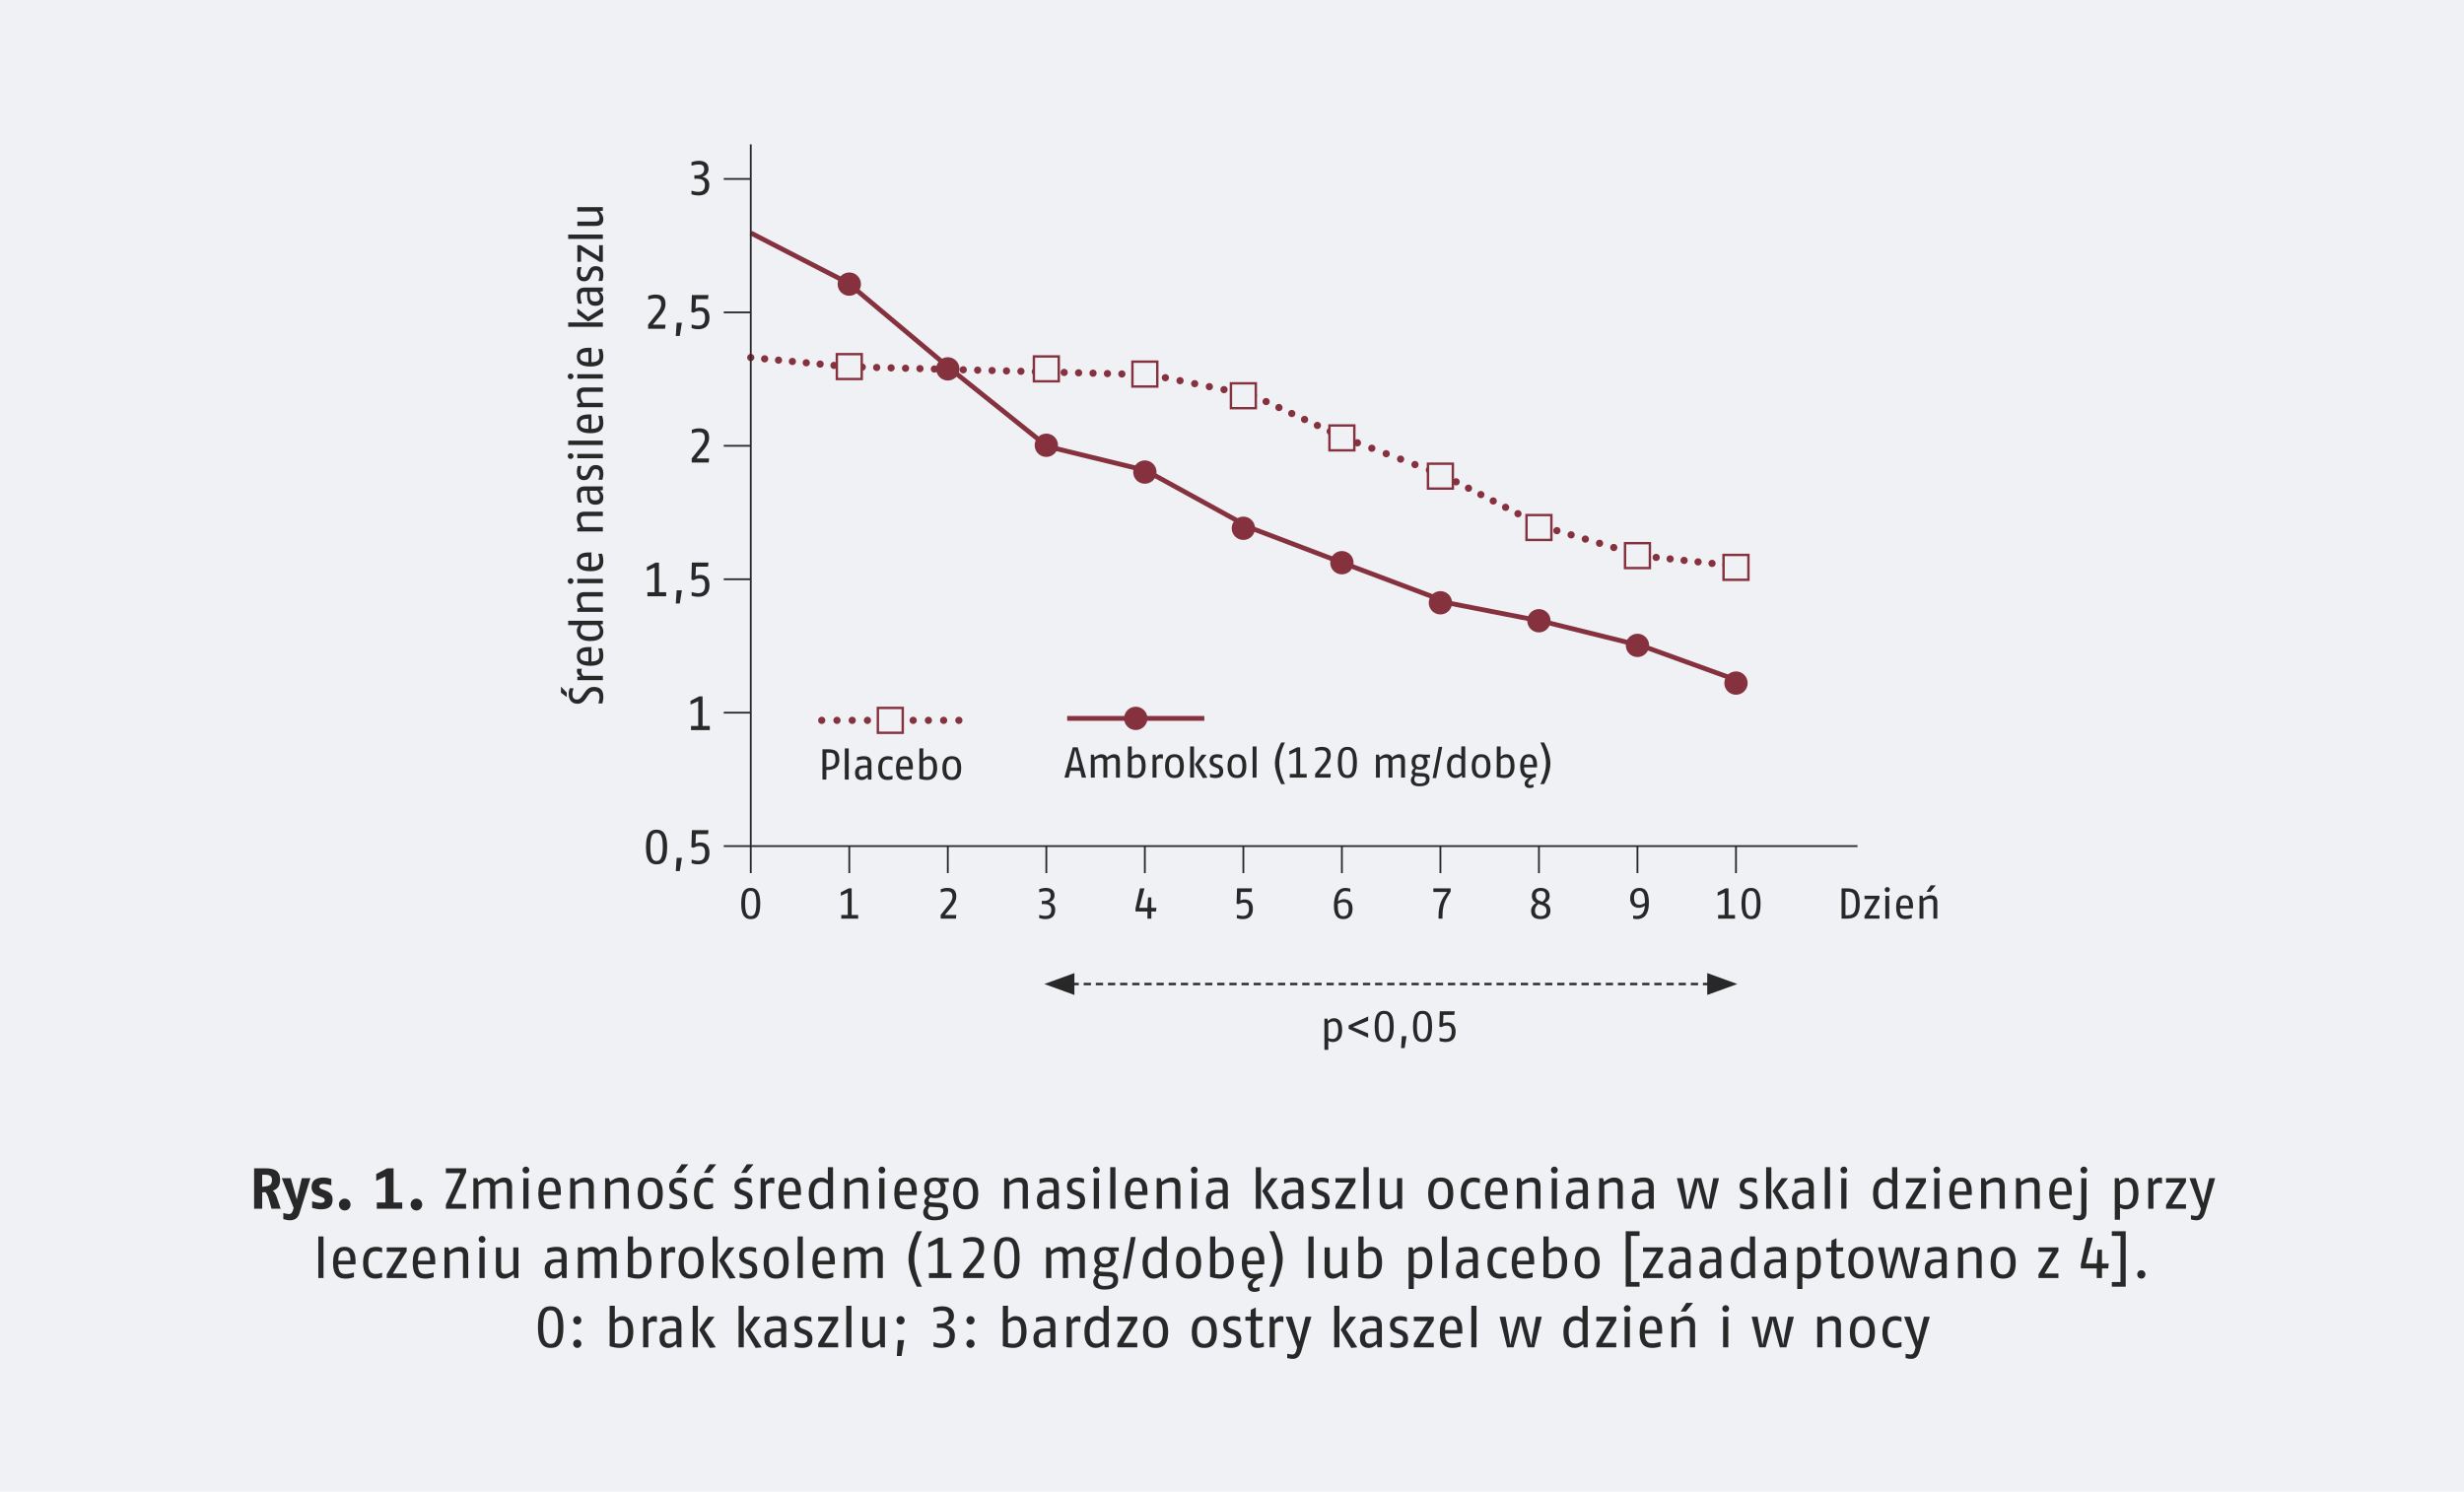 <?xml version="1.0" encoding="UTF-8"?><svg id="a" xmlns="http://www.w3.org/2000/svg" width="361.244mm" height="218.722mm" xmlns:xlink="http://www.w3.org/1999/xlink" viewBox="0 0 1024 620"><defs><style>.e,.f,.g,.h,.i,.j,.k,.l,.m,.n,.o,.p,.q,.r,.s{fill:none;}.t{fill:#eff1f5;}.f{stroke-dasharray:0 5.874;}.f,.g,.h,.i,.j,.k,.l,.m,.n,.o,.r,.s{stroke:#86313e;}.f,.g,.h,.i,.j,.m,.n,.o,.r,.s{stroke-linecap:round;stroke-linejoin:round;stroke-width:3px;}.g{stroke-dasharray:0 6.395;}.h{stroke-dasharray:0 5.996;}.i{stroke-dasharray:0 6.163;}.j{stroke-dasharray:0 5.837;}.u{fill:#282828;}.k{stroke-width:2px;}.k,.l,.p,.q{stroke-miterlimit:10;}.m{stroke-dasharray:0 5.781;}.n{stroke-dasharray:0 5.789;}.v{fill:#86313e;}.w{clip-path:url(#d);}.x{clip-path:url(#c);}.y{clip-path:url(#b);}.p{stroke-width:.75px;}.p,.q{stroke:#282828;}.q{stroke-dasharray:3.023 2.023;}.r{stroke-dasharray:0 6.333;}.s{stroke-dasharray:0 6.216;}</style><clipPath id="b"><rect class="e" width="1024" height="620"/></clipPath><clipPath id="c"><rect class="e" width="1024" height="620"/></clipPath><clipPath id="d"><rect class="e" width="1024" height="620"/></clipPath></defs><g class="y"><rect class="t" width="1024" height="620"/><path class="u" d="M112.825,502.4l-1.032-3.816c-.408-1.536-1.032-2.616-1.464-3.072l-1.368.12v6.769h-3.36v-16.802h4.608c3.6,0,6.192.84,6.192,4.752,0,2.664-1.2,3.912-3.048,4.56.648.408,1.248,1.488,1.656,2.664l1.632,4.824h-3.816ZM110.041,488.263h-1.08v5.016c2.28-.216,4.08-.384,4.08-2.856,0-1.608-.864-2.16-3-2.16ZM124.441,504.32c-.696,2.256-2.304,2.88-3.96,2.88-.84,0-1.776-.192-2.736-.48v-2.52c1.2.288,1.896.408,2.376.408,1.008,0,1.488-.888,1.728-1.896l.168-.72-4.896-12.313h3.72l2.496,8.857,2.088-8.857h3.576l-4.56,14.641ZM133.249,502.64c-.984,0-2.304-.24-3.528-.6v-2.712c1.536.408,2.76.648,3.36.648,1.08,0,1.872-.24,1.872-1.152,0-.792-.744-1.08-1.656-1.416l-1.008-.36c-1.296-.456-2.808-1.368-2.808-3.648,0-3.144,2.424-3.96,4.944-3.96,1.032,0,2.256.216,3.264.6v2.616c-1.272-.336-2.544-.576-3.12-.576-1.296,0-1.848.312-1.848,1.08,0,.744.744,1.008,1.776,1.392l1.2.456c1.296.504,2.52,1.464,2.52,3.528,0,3.624-2.592,4.104-4.968,4.104ZM143.281,503.12c-1.392,0-2.424-1.128-2.424-2.472s1.056-2.448,2.424-2.448c1.392,0,2.4,1.128,2.4,2.448s-1.008,2.472-2.4,2.472ZM156.6,502.4v-2.616h3.6v-10.753l-3.84,1.776v-2.832l4.56-2.376h2.64v14.185h3.6v2.616h-10.561ZM173.065,503.12c-1.392,0-2.424-1.128-2.424-2.472s1.056-2.448,2.424-2.448c1.392,0,2.4,1.128,2.4,2.448s-1.008,2.472-2.4,2.472Z"/><path class="u" d="M185.303,502.4v-1.704l6.049-13.081h-6.049v-2.017h8.4v1.704l-6.048,13.081h6.048v2.017h-8.4Z"/><path class="u" d="M210.648,502.4v-9.265c0-1.536-.72-1.752-1.68-1.752-.984,0-2.28.647-3.12,1.248v9.769h-2.161v-9.265c0-1.536-.72-1.752-1.68-1.752-1.128,0-2.353.647-3.12,1.248v9.769h-2.16v-12.721h1.608l.479,1.536c.744-.721,2.232-1.776,3.744-1.776,1.488,0,2.809.647,3.049,1.895.624-.624,2.16-1.895,3.912-1.895,2.017,0,3.288.864,3.288,3.792v9.169h-2.16Z"/><path class="u" d="M218.566,487.759c-.792,0-1.416-.647-1.416-1.44s.624-1.44,1.416-1.44,1.416.648,1.416,1.44-.624,1.44-1.416,1.44ZM217.486,502.4v-12.721h2.16v12.721h-2.16Z"/><path class="u" d="M225.862,496.712c.096,4.032,1.992,4.032,3.265,4.032.815,0,2.04-.264,3.288-.624v1.92c-1.152.385-2.328.601-3.288.601-2.497,0-5.401-.504-5.401-6.601,0-5.353,2.377-6.601,4.801-6.601,2.16,0,4.561.912,4.561,6,0,.385,0,.816-.024,1.272h-7.2ZM228.526,491.071c-1.56,0-2.544.769-2.64,4.152h5.064c0-3.601-1.128-4.152-2.424-4.152Z"/><path class="u" d="M244.631,502.4v-9.265c0-1.704-1.08-1.752-2.04-1.752-1.08,0-2.328.479-3.481,1.272v9.745h-2.16v-12.721h1.608l.479,1.56c.601-.552,2.256-1.8,4.104-1.8,2.112,0,3.648.864,3.648,3.792v9.169h-2.16Z"/><path class="u" d="M259.15,502.4v-9.265c0-1.704-1.08-1.752-2.04-1.752-1.08,0-2.328.479-3.481,1.272v9.745h-2.16v-12.721h1.608l.479,1.56c.601-.552,2.256-1.8,4.104-1.8,2.112,0,3.648.864,3.648,3.792v9.169h-2.16Z"/><path class="u" d="M270.238,502.641c-2.28,0-5.208-.769-5.208-6.601,0-5.713,2.952-6.601,5.208-6.601s5.209.744,5.209,6.601c0,5.929-2.929,6.601-5.209,6.601ZM270.238,491.096c-1.32,0-3.048.336-3.048,4.944,0,4.584,1.968,4.92,3.048,4.92s3.049-.408,3.049-4.92c0-4.681-1.728-4.944-3.049-4.944Z"/><path class="u" d="M281.086,502.641c-1.008,0-2.184-.288-2.808-.504v-1.921c.743.24,2.04.576,2.808.576,1.248,0,2.473-.288,2.473-1.872,0-1.368-.721-1.632-1.728-2.04l-1.248-.504c-.864-.36-2.496-1.152-2.496-3.385,0-2.28,1.68-3.552,4.176-3.552,1.225,0,2.185.24,2.881.504v1.8c-.672-.216-1.8-.504-2.809-.504-1.2,0-2.208.336-2.208,1.632,0,1.249.769,1.536,1.44,1.801l1.368.552c1.344.528,2.688,1.368,2.688,3.696,0,3.144-2.304,3.721-4.536,3.721ZM283.078,487.519h-2.208l2.353-3.601h2.832l-2.977,3.601Z"/><path class="u" d="M296.325,502.16c-.912.312-1.776.48-2.568.48-2.016,0-5.353-.528-5.353-6.528,0-6.049,3.577-6.673,5.473-6.673.936,0,1.633.168,2.448.456v1.848c-.744-.264-1.632-.456-2.376-.456-1.56,0-3.385.385-3.385,4.825,0,4.056,1.705,4.608,3.192,4.608.696,0,1.704-.217,2.568-.505v1.944ZM294.693,487.519h-2.208l2.352-3.601h2.833l-2.977,3.601Z"/><path class="u" d="M308.205,502.641c-1.008,0-2.184-.288-2.808-.504v-1.921c.743.24,2.04.576,2.808.576,1.248,0,2.473-.288,2.473-1.872,0-1.368-.721-1.632-1.728-2.04l-1.248-.504c-.864-.36-2.496-1.152-2.496-3.385,0-2.28,1.68-3.552,4.176-3.552,1.225,0,2.185.24,2.881.504v1.8c-.672-.216-1.8-.504-2.809-.504-1.2,0-2.208.336-2.208,1.632,0,1.249.769,1.536,1.44,1.801l1.368.552c1.344.528,2.688,1.368,2.688,3.696,0,3.144-2.304,3.721-4.536,3.721ZM310.197,487.519h-2.208l2.353-3.601h2.832l-2.977,3.601Z"/><path class="u" d="M321.812,491.935c-.479-.144-1.008-.24-1.56-.24-.84,0-1.536.48-1.992,1.008v9.697h-2.16v-12.721h1.656l.311,1.68c.433-.935,1.272-1.92,2.688-1.92.288,0,.72.072,1.056.144v2.353Z"/><path class="u" d="M325.652,496.712c.096,4.032,1.992,4.032,3.265,4.032.815,0,2.04-.264,3.288-.624v1.92c-1.152.385-2.328.601-3.288.601-2.497,0-5.401-.504-5.401-6.601,0-5.353,2.377-6.601,4.801-6.601,2.16,0,4.561.912,4.561,6,0,.385,0,.816-.024,1.272h-7.2ZM328.316,491.071c-1.56,0-2.544.769-2.641,4.152h5.064c0-3.601-1.128-4.152-2.424-4.152Z"/><path class="u" d="M344.565,502.4l-.264-1.368c-.433.528-1.585,1.608-3.505,1.608-1.824,0-4.681-.84-4.681-6.601,0-5.881,3.553-6.601,5.161-6.601,1.584,0,2.472.864,2.76,1.176v-5.496h2.16v17.281h-1.632ZM344.036,492.176c-.336-.265-1.296-.936-2.519-.936-1.465,0-3.241.601-3.241,4.801,0,4.464,1.656,4.824,3.001,4.824,1.248,0,2.352-.84,2.76-1.176v-7.513Z"/><path class="u" d="M358.581,502.4v-9.265c0-1.704-1.08-1.752-2.04-1.752-1.08,0-2.328.479-3.481,1.272v9.745h-2.16v-12.721h1.608l.479,1.56c.601-.552,2.256-1.8,4.104-1.8,2.112,0,3.648.864,3.648,3.792v9.169h-2.16Z"/><path class="u" d="M366.5,487.759c-.792,0-1.416-.647-1.416-1.44s.624-1.44,1.416-1.44,1.416.648,1.416,1.44-.624,1.44-1.416,1.44ZM365.42,502.4v-12.721h2.16v12.721h-2.16Z"/><path class="u" d="M373.796,496.712c.096,4.032,1.992,4.032,3.265,4.032.815,0,2.04-.264,3.288-.624v1.92c-1.152.385-2.328.601-3.288.601-2.497,0-5.401-.504-5.401-6.601,0-5.353,2.377-6.601,4.801-6.601,2.16,0,4.561.912,4.561,6,0,.385,0,.816-.024,1.272h-7.2ZM376.46,491.071c-1.56,0-2.544.769-2.64,4.152h5.064c0-3.601-1.128-4.152-2.424-4.152Z"/><path class="u" d="M392.085,491.312c.527.696.912,1.368.912,2.4,0,2.832-1.728,4.296-4.44,4.296-.696,0-1.32-.12-1.897-.336-.456.48-.744.84-.744,1.225,0,.72.312.84,1.44.888l2.952.144c2.4.12,3.72.841,3.72,3.192,0,3.144-2.352,4.081-5.76,4.081-2.713,0-4.608-1.009-4.608-3.385,0-.984.624-2.088,1.44-2.64-.695-.408-.96-1.032-.96-1.776,0-.936.769-1.704,1.465-2.328-.912-.721-1.513-1.681-1.513-3.36,0-2.977,1.752-4.272,4.465-4.272.96,0,1.319.24,2.328.24h3.408v1.632h-2.208ZM390.068,501.801l-3.265-.192c-.191,0-.384-.024-.552-.048-.36.527-.647,1.056-.647,1.776,0,1.368.792,2.352,2.664,2.352,2.76,0,3.744-.864,3.744-2.376,0-1.2-.528-1.44-1.944-1.512ZM388.557,490.928c-1.728,0-2.377.935-2.377,2.784,0,1.68.792,2.808,2.377,2.808,1.656,0,2.376-1.128,2.376-2.808,0-1.704-.792-2.784-2.376-2.784Z"/><path class="u" d="M401.323,502.641c-2.28,0-5.208-.769-5.208-6.601,0-5.713,2.952-6.601,5.208-6.601s5.209.744,5.209,6.601c0,5.929-2.929,6.601-5.209,6.601ZM401.323,491.096c-1.32,0-3.048.336-3.048,4.944,0,4.584,1.968,4.92,3.048,4.92s3.049-.408,3.049-4.92c0-4.681-1.728-4.944-3.049-4.944Z"/><path class="u" d="M425.012,502.4v-9.265c0-1.704-1.08-1.752-2.04-1.752-1.08,0-2.328.479-3.481,1.272v9.745h-2.16v-12.721h1.608l.479,1.56c.601-.552,2.256-1.8,4.104-1.8,2.112,0,3.648.864,3.648,3.792v9.169h-2.16Z"/><path class="u" d="M438.188,502.4l-.24-1.488c-.576.816-1.728,1.728-3.312,1.728-1.56,0-3.72-.553-3.72-3.984,0-3.481,2.712-4.08,4.872-4.08h2.088v-1.393c0-1.752-.935-1.92-2.4-1.92-1.151,0-3,.504-3.479.647v-1.824c1.103-.359,2.496-.647,3.816-.647,2.304,0,4.224.624,4.224,4.128v8.833h-1.848ZM437.875,495.896l-1.56.024c-1.969.023-3.24.456-3.24,2.544,0,2.137.96,2.425,2.04,2.425.96,0,1.992-.601,2.76-1.345v-3.648Z"/><path class="u" d="M446.419,502.641c-1.008,0-2.184-.288-2.808-.504v-1.921c.743.24,2.04.576,2.808.576,1.248,0,2.473-.288,2.473-1.872,0-1.368-.721-1.632-1.728-2.04l-1.248-.504c-.864-.36-2.496-1.152-2.496-3.385,0-2.28,1.68-3.552,4.177-3.552,1.224,0,2.184.24,2.88.504v1.8c-.672-.216-1.8-.504-2.809-.504-1.2,0-2.208.336-2.208,1.632,0,1.249.769,1.536,1.44,1.801l1.368.552c1.344.528,2.688,1.368,2.688,3.696,0,3.144-2.304,3.721-4.536,3.721Z"/><path class="u" d="M455.635,487.759c-.792,0-1.416-.647-1.416-1.44s.624-1.44,1.416-1.44,1.416.648,1.416,1.44-.624,1.44-1.416,1.44ZM454.555,502.4v-12.721h2.16v12.721h-2.16Z"/><path class="u" d="M461.394,502.4v-17.281h2.16v17.281h-2.16Z"/><path class="u" d="M469.65,496.712c.096,4.032,1.992,4.032,3.265,4.032.815,0,2.04-.264,3.288-.624v1.92c-1.152.385-2.328.601-3.288.601-2.497,0-5.401-.504-5.401-6.601,0-5.353,2.377-6.601,4.801-6.601,2.16,0,4.561.912,4.561,6,0,.385,0,.816-.024,1.272h-7.2ZM472.315,491.071c-1.56,0-2.544.769-2.641,4.152h5.064c0-3.601-1.128-4.152-2.424-4.152Z"/><path class="u" d="M488.394,502.4v-9.265c0-1.704-1.08-1.752-2.04-1.752-1.08,0-2.328.479-3.481,1.272v9.745h-2.16v-12.721h1.608l.479,1.56c.601-.552,2.256-1.8,4.104-1.8,2.112,0,3.648.864,3.648,3.792v9.169h-2.16Z"/><path class="u" d="M496.315,487.759c-.792,0-1.416-.647-1.416-1.44s.624-1.44,1.416-1.44,1.416.648,1.416,1.44-.624,1.44-1.416,1.44ZM495.234,502.4v-12.721h2.16v12.721h-2.16Z"/><path class="u" d="M508.41,502.4l-.24-1.488c-.576.816-1.728,1.728-3.312,1.728-1.56,0-3.72-.553-3.72-3.984,0-3.481,2.712-4.08,4.872-4.08h2.088v-1.393c0-1.752-.935-1.92-2.4-1.92-1.151,0-3,.504-3.479.647v-1.824c1.103-.359,2.496-.647,3.816-.647,2.304,0,4.224.624,4.224,4.128v8.833h-1.848ZM508.098,495.896l-1.56.024c-1.969.023-3.24.456-3.24,2.544,0,2.137.96,2.425,2.04,2.425.96,0,1.992-.601,2.76-1.345v-3.648Z"/><path class="u" d="M521.898,502.4v-17.281h2.16v17.281h-2.16ZM528.977,502.641l-4.416-7.561,3.792-5.4h2.664l-4.248,5.353,4.729,7.368-2.521.24Z"/><path class="u" d="M539.851,502.4l-.24-1.488c-.576.816-1.728,1.728-3.312,1.728-1.56,0-3.72-.553-3.72-3.984,0-3.481,2.712-4.08,4.872-4.08h2.088v-1.393c0-1.752-.935-1.92-2.4-1.92-1.151,0-3,.504-3.479.647v-1.824c1.103-.359,2.496-.647,3.816-.647,2.304,0,4.224.624,4.224,4.128v8.833h-1.848ZM539.538,495.896l-1.56.024c-1.969.023-3.24.456-3.24,2.544,0,2.137.96,2.425,2.04,2.425.96,0,1.992-.601,2.76-1.345v-3.648Z"/><path class="u" d="M548.081,502.641c-1.008,0-2.184-.288-2.808-.504v-1.921c.743.24,2.04.576,2.808.576,1.248,0,2.473-.288,2.473-1.872,0-1.368-.721-1.632-1.728-2.04l-1.248-.504c-.864-.36-2.496-1.152-2.496-3.385,0-2.28,1.68-3.552,4.177-3.552,1.224,0,2.184.24,2.88.504v1.8c-.672-.216-1.8-.504-2.809-.504-1.2,0-2.208.336-2.208,1.632,0,1.249.769,1.536,1.44,1.801l1.368.552c1.344.528,2.688,1.368,2.688,3.696,0,3.144-2.304,3.721-4.536,3.721Z"/><path class="u" d="M555.017,502.4v-1.56l5.761-9.312h-5.761v-1.848h8.28v1.56l-5.76,9.312h5.76v1.849h-8.28Z"/><path class="u" d="M566.656,502.4v-17.281h2.16v17.281h-2.16Z"/><path class="u" d="M580.985,502.4l-.264-1.656c-.744.769-2.208,1.897-3.864,1.897-2.04,0-3.481-.912-3.481-3.721v-9.24h2.16v8.761c0,1.512.36,2.256,1.8,2.256.936,0,2.137-.504,3.24-1.344v-9.673h2.16v12.721h-1.752Z"/><path class="u" d="M598.744,502.641c-2.28,0-5.208-.769-5.208-6.601,0-5.713,2.952-6.601,5.208-6.601s5.209.744,5.209,6.601c0,5.929-2.929,6.601-5.209,6.601ZM598.744,491.096c-1.32,0-3.048.336-3.048,4.944,0,4.584,1.968,4.92,3.048,4.92s3.049-.408,3.049-4.92c0-4.681-1.728-4.944-3.049-4.944Z"/><path class="u" d="M614.992,502.16c-.912.312-1.776.48-2.568.48-2.016,0-5.353-.528-5.353-6.528,0-6.049,3.577-6.673,5.473-6.673.936,0,1.633.168,2.448.456v1.848c-.744-.264-1.632-.456-2.376-.456-1.56,0-3.384.385-3.384,4.825,0,4.056,1.704,4.608,3.191,4.608.696,0,1.704-.217,2.568-.505v1.944Z"/><path class="u" d="M619.288,496.712c.096,4.032,1.992,4.032,3.265,4.032.815,0,2.04-.264,3.288-.624v1.92c-1.152.385-2.328.601-3.288.601-2.497,0-5.401-.504-5.401-6.601,0-5.353,2.377-6.601,4.801-6.601,2.16,0,4.561.912,4.561,6,0,.385,0,.816-.024,1.272h-7.2ZM621.952,491.071c-1.56,0-2.544.769-2.64,4.152h5.064c0-3.601-1.128-4.152-2.424-4.152Z"/><path class="u" d="M638.057,502.4v-9.265c0-1.704-1.08-1.752-2.04-1.752-1.08,0-2.328.479-3.481,1.272v9.745h-2.16v-12.721h1.608l.479,1.56c.601-.552,2.256-1.8,4.104-1.8,2.112,0,3.648.864,3.648,3.792v9.169h-2.16Z"/><path class="u" d="M645.976,487.759c-.792,0-1.416-.647-1.416-1.44s.624-1.44,1.416-1.44,1.416.648,1.416,1.44-.624,1.44-1.416,1.44ZM644.895,502.4v-12.721h2.16v12.721h-2.16Z"/><path class="u" d="M658.048,502.4l-.24-1.488c-.576.816-1.728,1.728-3.312,1.728-1.56,0-3.72-.553-3.72-3.984,0-3.481,2.712-4.08,4.872-4.08h2.088v-1.393c0-1.752-.935-1.92-2.4-1.92-1.151,0-3,.504-3.479.647v-1.824c1.103-.359,2.496-.647,3.816-.647,2.304,0,4.224.624,4.224,4.128v8.833h-1.848ZM657.735,495.896l-1.56.024c-1.969.023-3.24.456-3.24,2.544,0,2.137.96,2.425,2.04,2.425.96,0,1.992-.601,2.76-1.345v-3.648Z"/><path class="u" d="M672.256,502.4v-9.265c0-1.704-1.08-1.752-2.04-1.752-1.08,0-2.328.479-3.481,1.272v9.745h-2.16v-12.721h1.608l.479,1.56c.601-.552,2.256-1.8,4.104-1.8,2.112,0,3.648.864,3.648,3.792v9.169h-2.16Z"/><path class="u" d="M685.432,502.4l-.24-1.488c-.576.816-1.728,1.728-3.312,1.728-1.56,0-3.72-.553-3.72-3.984,0-3.481,2.712-4.08,4.872-4.08h2.088v-1.393c0-1.752-.935-1.92-2.4-1.92-1.151,0-3,.504-3.479.647v-1.824c1.103-.359,2.496-.647,3.816-.647,2.304,0,4.224.624,4.224,4.128v8.833h-1.848ZM685.119,495.896l-1.56.024c-1.969.023-3.24.456-3.24,2.544,0,2.137.96,2.425,2.04,2.425.96,0,1.992-.601,2.76-1.345v-3.648Z"/><path class="u" d="M711.304,502.4h-2.736l-1.872-6.769c-.552-1.968-1.008-4.393-1.057-4.656-.023.144-.552,2.664-1.08,4.632l-1.872,6.793h-2.712l-3.097-12.721h2.448l1.297,7.296c.168.889.479,2.856.695,4.393.288-1.488.744-3.456.984-4.393l1.969-7.296h2.735l1.969,7.296c.288,1.032.72,3.001.984,4.393.191-1.392.504-3.36.695-4.393l1.345-7.296h2.399l-3.096,12.721Z"/><path class="u" d="M725.942,502.641c-1.008,0-2.184-.288-2.808-.504v-1.921c.743.24,2.04.576,2.808.576,1.248,0,2.473-.288,2.473-1.872,0-1.368-.721-1.632-1.728-2.04l-1.248-.504c-.864-.36-2.496-1.152-2.496-3.385,0-2.28,1.68-3.552,4.177-3.552,1.224,0,2.184.24,2.88.504v1.8c-.672-.216-1.8-.504-2.809-.504-1.2,0-2.208.336-2.208,1.632,0,1.249.769,1.536,1.44,1.801l1.368.552c1.344.528,2.688,1.368,2.688,3.696,0,3.144-2.304,3.721-4.536,3.721Z"/><path class="u" d="M733.982,502.4v-17.281h2.16v17.281h-2.16ZM741.062,502.641l-4.416-7.561,3.792-5.4h2.665l-4.249,5.353,4.729,7.368-2.521.24Z"/><path class="u" d="M751.959,502.4l-.24-1.488c-.576.816-1.728,1.728-3.312,1.728-1.56,0-3.72-.553-3.72-3.984,0-3.481,2.712-4.08,4.872-4.08h2.088v-1.393c0-1.752-.935-1.92-2.4-1.92-1.151,0-3,.504-3.479.647v-1.824c1.103-.359,2.496-.647,3.816-.647,2.304,0,4.224.624,4.224,4.128v8.833h-1.848ZM751.646,495.896l-1.56.024c-1.969.023-3.24.456-3.24,2.544,0,2.137.96,2.425,2.04,2.425.96,0,1.992-.601,2.76-1.345v-3.648Z"/><path class="u" d="M758.366,502.4v-17.281h2.16v17.281h-2.16Z"/><path class="u" d="M766.286,487.759c-.792,0-1.416-.647-1.416-1.44s.624-1.44,1.416-1.44,1.416.648,1.416,1.44-.624,1.44-1.416,1.44ZM765.206,502.4v-12.721h2.16v12.721h-2.16Z"/><path class="u" d="M786.855,502.4l-.264-1.368c-.433.528-1.585,1.608-3.505,1.608-1.824,0-4.681-.84-4.681-6.601,0-5.881,3.553-6.601,5.161-6.601,1.584,0,2.472.864,2.76,1.176v-5.496h2.16v17.281h-1.632ZM786.326,492.176c-.336-.265-1.296-.936-2.519-.936-1.465,0-3.24.601-3.24,4.801,0,4.464,1.655,4.824,3,4.824,1.248,0,2.352-.84,2.76-1.176v-7.513Z"/><path class="u" d="M792.086,502.4v-1.56l5.761-9.312h-5.761v-1.848h8.28v1.56l-5.76,9.312h5.76v1.849h-8.28Z"/><path class="u" d="M804.926,487.759c-.792,0-1.416-.647-1.416-1.44s.624-1.44,1.416-1.44,1.416.648,1.416,1.44-.624,1.44-1.416,1.44ZM803.846,502.4v-12.721h2.16v12.721h-2.16Z"/><path class="u" d="M812.222,496.712c.096,4.032,1.992,4.032,3.265,4.032.815,0,2.04-.264,3.288-.624v1.92c-1.152.385-2.328.601-3.288.601-2.497,0-5.401-.504-5.401-6.601,0-5.353,2.377-6.601,4.801-6.601,2.16,0,4.561.912,4.561,6,0,.385,0,.816-.024,1.272h-7.2ZM814.886,491.071c-1.56,0-2.544.769-2.64,4.152h5.064c0-3.601-1.128-4.152-2.424-4.152Z"/><path class="u" d="M830.99,502.4v-9.265c0-1.704-1.08-1.752-2.04-1.752-1.08,0-2.328.479-3.481,1.272v9.745h-2.16v-12.721h1.608l.479,1.56c.601-.552,2.256-1.8,4.104-1.8,2.112,0,3.648.864,3.648,3.792v9.169h-2.16Z"/><path class="u" d="M845.51,502.4v-9.265c0-1.704-1.08-1.752-2.04-1.752-1.08,0-2.328.479-3.481,1.272v9.745h-2.16v-12.721h1.608l.479,1.56c.601-.552,2.256-1.8,4.104-1.8,2.112,0,3.648.864,3.648,3.792v9.169h-2.16Z"/><path class="u" d="M853.765,496.712c.096,4.032,1.992,4.032,3.265,4.032.815,0,2.04-.264,3.288-.624v1.92c-1.152.385-2.328.601-3.288.601-2.497,0-5.401-.504-5.401-6.601,0-5.353,2.377-6.601,4.801-6.601,2.16,0,4.561.912,4.561,6,0,.385,0,.816-.024,1.272h-7.2ZM856.429,491.071c-1.56,0-2.544.769-2.64,4.152h5.064c0-3.601-1.128-4.152-2.424-4.152Z"/><path class="u" d="M863.941,507.201c-.816,0-1.801-.217-2.353-.36v-1.849c.816.168,1.632.312,2.088.312.912,0,1.272-.36,1.272-1.488v-14.137h2.16v14.185c0,2.593-1.345,3.337-3.168,3.337ZM866.029,487.759c-.792,0-1.416-.647-1.416-1.44s.624-1.44,1.416-1.44,1.416.648,1.416,1.44-.624,1.44-1.416,1.44Z"/><path class="u" d="M883.549,502.641c-1.177,0-2.137-.456-2.521-.696v5.017h-2.16v-17.281h1.656l.311,1.392c.648-.792,1.633-1.632,3.312-1.632,1.8,0,4.561.72,4.561,6.528,0,6.12-3.744,6.673-5.16,6.673ZM883.908,491.216c-1.32,0-2.4.672-2.88,1.128v8.089c.696.239,1.368.479,2.353.479,1.464,0,3.168-.744,3.168-4.944,0-4.032-1.225-4.752-2.641-4.752Z"/><path class="u" d="M898.5,491.935c-.479-.144-1.008-.24-1.56-.24-.84,0-1.536.48-1.992,1.008v9.697h-2.16v-12.721h1.656l.311,1.68c.433-.935,1.272-1.92,2.688-1.92.288,0,.72.072,1.056.144v2.353Z"/><path class="u" d="M900.18,502.4v-1.56l5.761-9.312h-5.761v-1.848h8.28v1.56l-5.76,9.312h5.76v1.849h-8.28Z"/><path class="u" d="M916.428,503.841c-.888,3-2.328,3.36-3.696,3.36-.744,0-1.44-.144-2.208-.36v-1.776c.695.144,1.607.336,2.136.336.769,0,1.416-.432,1.849-2.376l.144-.648-4.752-12.696h2.592l3.144,10.297,2.496-10.297h2.448l-4.152,14.161Z"/><path class="u" d="M132.289,531.2v-17.282h2.16v17.282h-2.16ZM140.545,525.511c.096,4.032,1.992,4.032,3.264,4.032.816,0,2.04-.264,3.288-.624v1.92c-1.152.384-2.328.6-3.288.6-2.496,0-5.401-.504-5.401-6.601,0-5.353,2.376-6.601,4.8-6.601,2.16,0,4.56.912,4.56,6,0,.384,0,.816-.024,1.272h-7.201ZM143.209,519.871c-1.56,0-2.544.768-2.64,4.152h5.064c0-3.6-1.128-4.152-2.424-4.152ZM158.81,530.96c-.912.312-1.776.48-2.568.48-2.016,0-5.353-.528-5.353-6.529,0-6.048,3.576-6.673,5.473-6.673.936,0,1.632.168,2.448.456v1.848c-.744-.264-1.632-.456-2.376-.456-1.56,0-3.384.384-3.384,4.824,0,4.056,1.704,4.608,3.192,4.608.696,0,1.704-.216,2.568-.504v1.944ZM160.729,531.2v-1.56l5.761-9.313h-5.761v-1.848h8.281v1.56l-5.761,9.313h5.761v1.848h-8.281ZM173.665,525.511c.096,4.032,1.992,4.032,3.264,4.032.816,0,2.04-.264,3.288-.624v1.92c-1.152.384-2.328.6-3.288.6-2.496,0-5.401-.504-5.401-6.601,0-5.353,2.376-6.601,4.8-6.601,2.16,0,4.56.912,4.56,6,0,.384,0,.816-.024,1.272h-7.201ZM176.329,519.871c-1.56,0-2.544.768-2.64,4.152h5.064c0-3.6-1.128-4.152-2.424-4.152ZM192.409,531.2v-9.265c0-1.704-1.08-1.752-2.04-1.752-1.08,0-2.328.48-3.48,1.272v9.745h-2.16v-12.721h1.608l.48,1.56c.6-.552,2.256-1.8,4.104-1.8,2.112,0,3.648.864,3.648,3.792v9.169h-2.16ZM200.329,516.559c-.792,0-1.416-.648-1.416-1.44s.624-1.44,1.416-1.44,1.416.648,1.416,1.44-.624,1.44-1.416,1.44ZM199.249,531.2v-12.721h2.16v12.721h-2.16ZM213.697,531.2l-.264-1.656c-.744.768-2.208,1.896-3.864,1.896-2.04,0-3.48-.912-3.48-3.72v-9.241h2.16v8.761c0,1.512.36,2.256,1.8,2.256.936,0,2.136-.504,3.24-1.344v-9.673h2.16v12.721h-1.752ZM233.641,531.2l-.24-1.488c-.576.816-1.728,1.728-3.312,1.728-1.56,0-3.72-.552-3.72-3.984,0-3.48,2.712-4.08,4.872-4.08h2.088v-1.392c0-1.752-.936-1.92-2.4-1.92-1.152,0-3.0.504-3.48.648v-1.824c1.104-.36,2.496-.648,3.816-.648,2.304,0,4.224.624,4.224,4.128v8.833h-1.848ZM233.329,524.695l-1.56.024c-1.968.024-3.24.456-3.24,2.544,0,2.136.96,2.424,2.04,2.424.96,0,1.992-.6,2.76-1.344v-3.648ZM254.089,531.2v-9.265c0-1.536-.72-1.752-1.68-1.752-.984,0-2.28.648-3.12,1.248v9.769h-2.16v-9.265c0-1.536-.72-1.752-1.68-1.752-1.128,0-2.352.648-3.12,1.248v9.769h-2.16v-12.721h1.608l.48,1.536c.744-.72,2.232-1.776,3.744-1.776,1.488,0,2.808.648,3.048,1.896.624-.624,2.16-1.896,3.912-1.896,2.016,0,3.288.864,3.288,3.792v9.169h-2.16ZM265.201,531.44c-1.584,0-3.144-.336-4.272-.744v-16.777h2.16v5.809c.48-.552,1.608-1.488,3.12-1.488,1.464,0,4.56.456,4.56,6.529,0,6.144-3.84,6.673-5.569,6.673ZM265.729,520.015c-1.056,0-2.088.696-2.64,1.128v8.329c.672.144,1.392.24,2.184.24,1.32,0,3.336-.576,3.336-4.944,0-4.704-1.608-4.752-2.88-4.752ZM280.561,520.735c-.48-.144-1.008-.24-1.56-.24-.84,0-1.536.48-1.992,1.008v9.697h-2.16v-12.721h1.656l.312,1.68c.432-.936,1.272-1.92,2.688-1.92.288,0,.72.072,1.056.144v2.352ZM287.206,531.44c-2.28,0-5.208-.768-5.208-6.601,0-5.713,2.952-6.601,5.208-6.601s5.208.744,5.208,6.601c0,5.928-2.928,6.601-5.208,6.601ZM287.206,519.895c-1.32,0-3.048.336-3.048,4.944,0,4.584,1.968,4.92,3.048,4.92s3.048-.408,3.048-4.92c0-4.68-1.728-4.944-3.048-4.944ZM296.134,531.2v-17.282h2.16v17.282h-2.16ZM303.215,531.44l-4.416-7.561,3.792-5.401h2.664l-4.248,5.353,4.728,7.369-2.52.24ZM310.174,531.44c-1.008,0-2.184-.288-2.808-.504v-1.92c.744.24,2.04.576,2.808.576,1.248,0,2.472-.288,2.472-1.872,0-1.368-.72-1.632-1.728-2.04l-1.248-.504c-.864-.36-2.496-1.152-2.496-3.384,0-2.28,1.68-3.552,4.176-3.552,1.224,0,2.184.24,2.88.504v1.8c-.672-.216-1.8-.504-2.808-.504-1.2,0-2.208.336-2.208,1.632,0,1.248.768,1.536,1.44,1.8l1.368.552c1.344.528,2.688,1.368,2.688,3.696,0,3.144-2.304,3.72-4.536,3.72ZM322.558,531.44c-2.28,0-5.208-.768-5.208-6.601,0-5.713,2.952-6.601,5.208-6.601s5.208.744,5.208,6.601c0,5.928-2.928,6.601-5.208,6.601ZM322.558,519.895c-1.32,0-3.048.336-3.048,4.944,0,4.584,1.968,4.92,3.048,4.92s3.048-.408,3.048-4.92c0-4.68-1.728-4.944-3.048-4.944ZM331.486,531.2v-17.282h2.16v17.282h-2.16ZM339.742,525.511c.096,4.032,1.992,4.032,3.264,4.032.816,0,2.04-.264,3.288-.624v1.92c-1.152.384-2.328.6-3.288.6-2.496,0-5.401-.504-5.401-6.601,0-5.353,2.376-6.601,4.8-6.601,2.16,0,4.56.912,4.56,6,0,.384,0,.816-.024,1.272h-7.201ZM342.406,519.871c-1.56,0-2.544.768-2.64,4.152h5.064c0-3.6-1.128-4.152-2.424-4.152ZM364.727,531.2v-9.265c0-1.536-.72-1.752-1.68-1.752-.984,0-2.28.648-3.12,1.248v9.769h-2.16v-9.265c0-1.536-.72-1.752-1.68-1.752-1.128,0-2.352.648-3.12,1.248v9.769h-2.16v-12.721h1.608l.48,1.536c.744-.72,2.232-1.776,3.744-1.776,1.488,0,2.808.648,3.048,1.896.624-.624,2.16-1.896,3.912-1.896,2.016,0,3.288.864,3.288,3.792v9.169h-2.16ZM381.046,534.8s-3.48-6.048-3.48-11.521,3.48-11.521,3.48-11.521h2.112s-3.192,5.665-3.192,11.521,3.192,11.521,3.192,11.521h-2.112ZM386.038,531.2v-2.04h3.6v-12.361l-3.84,1.704v-1.872l4.32-2.232h1.68v14.761h3.6v2.04h-9.361ZM408.767,531.2h-8.449v-2.064l4.128-5.16c1.08-1.344,2.4-3.072,2.4-5.016,0-2.376-1.2-2.928-3.024-2.928-1.368,0-2.568.36-3.456.648v-1.752c.768-.36,2.16-.768,3.6-.768,2.856,0,5.016.984,5.016,4.68,0,2.712-1.752,4.872-3.12,6.505l-3.216,3.816h6.361l-.24,2.04ZM418.438,531.44c-2.52,0-5.28-1.104-5.28-8.641,0-7.777,2.928-8.641,5.28-8.641,2.328,0,5.28.912,5.28,8.641,0,7.777-2.688,8.641-5.28,8.641ZM418.438,515.839c-1.8,0-3.12.792-3.12,6.961,0,6.24,1.632,6.961,3.12,6.961,1.536,0,3.12-.912,3.12-6.961,0-5.952-1.296-6.961-3.12-6.961ZM448.679,531.2v-9.265c0-1.536-.72-1.752-1.68-1.752-.984,0-2.28.648-3.12,1.248v9.769h-2.16v-9.265c0-1.536-.72-1.752-1.68-1.752-1.128,0-2.352.648-3.12,1.248v9.769h-2.16v-12.721h1.608l.48,1.536c.744-.72,2.232-1.776,3.744-1.776,1.488,0,2.808.648,3.048,1.896.624-.624,2.16-1.896,3.912-1.896,2.016,0,3.288.864,3.288,3.792v9.169h-2.16ZM462.74,520.111c.528.696.912,1.368.912,2.4,0,2.832-1.728,4.296-4.44,4.296-.696,0-1.32-.12-1.896-.336-.456.48-.744.84-.744,1.224,0,.72.312.84,1.44.888l2.952.144c2.4.12,3.72.84,3.72,3.192,0,3.144-2.352,4.08-5.761,4.08-2.712,0-4.608-1.008-4.608-3.384,0-.984.624-2.088,1.44-2.64-.696-.408-.96-1.032-.96-1.776,0-.936.768-1.704,1.464-2.328-.912-.72-1.512-1.68-1.512-3.36,0-2.976,1.752-4.272,4.464-4.272.96,0,1.32.24,2.328.24h3.408v1.632h-2.208ZM460.724,530.6l-3.264-.192c-.192,0-.384-.024-.552-.048-.36.528-.648,1.056-.648,1.776,0,1.368.792,2.352,2.664,2.352,2.76,0,3.744-.864,3.744-2.376,0-1.2-.528-1.44-1.944-1.512ZM459.212,519.727c-1.728,0-2.376.936-2.376,2.784,0,1.68.792,2.808,2.376,2.808,1.656,0,2.376-1.128,2.376-2.808,0-1.704-.792-2.784-2.376-2.784ZM468.596,531.44h-1.968l3.36-17.282h1.968l-3.36,17.282ZM483.284,531.2l-.264-1.368c-.432.528-1.584,1.608-3.504,1.608-1.824,0-4.68-.84-4.68-6.601,0-5.88,3.552-6.601,5.16-6.601,1.584,0,2.472.864,2.76,1.176v-5.497h2.16v17.282h-1.632ZM482.756,520.975c-.336-.264-1.296-.936-2.52-.936-1.464,0-3.24.6-3.24,4.8,0,4.464,1.656,4.824,3,4.824,1.248,0,2.352-.84,2.76-1.176v-7.513ZM493.964,531.44c-2.28,0-5.208-.768-5.208-6.601,0-5.713,2.952-6.601,5.208-6.601s5.208.744,5.208,6.601c0,5.928-2.928,6.601-5.208,6.601ZM493.964,519.895c-1.32,0-3.048.336-3.048,4.944,0,4.584,1.968,4.92,3.048,4.92s3.048-.408,3.048-4.92c0-4.68-1.728-4.944-3.048-4.944ZM507.164,531.44c-1.584,0-3.144-.336-4.272-.744v-16.777h2.16v5.809c.48-.552,1.608-1.488,3.12-1.488,1.464,0,4.56.456,4.56,6.529,0,6.144-3.84,6.673-5.569,6.673ZM507.692,520.015c-1.056,0-2.088.696-2.64,1.128v8.329c.672.144,1.392.24,2.184.24,1.32,0,3.336-.576,3.336-4.944,0-4.704-1.608-4.752-2.88-4.752ZM523.46,536.529c-.648.24-1.368.432-2.064.432-1.272,0-2.832-.504-2.832-2.4,0-1.608,1.344-2.616,2.376-3.144-2.352-.096-4.848-.912-4.848-6.577,0-5.353,2.376-6.601,4.8-6.601,2.16,0,4.56.912,4.56,6,0,.192,0,.408-.024,1.272h-7.201c.096,4.032,1.992,4.032,3.264,4.032.84,0,2.016-.264,3.288-.624v1.92c-.408.144-.888.288-1.368.384-.24.12-2.88,1.44-2.88,3.048,0,.744.36,1.032,1.128,1.032.408,0,1.008-.096,1.8-.336v1.56ZM520.892,519.871c-1.56,0-2.544.768-2.64,4.152h5.064c0-3.6-1.128-4.152-2.424-4.152ZM529.604,534.8h-2.112s3.192-5.665,3.192-11.521-3.192-11.521-3.192-11.521h2.112s3.48,6.048,3.48,11.521-3.48,11.521-3.48,11.521ZM543.763,531.2v-17.282h2.16v17.282h-2.16ZM558.092,531.2l-.264-1.656c-.744.768-2.208,1.896-3.864,1.896-2.04,0-3.48-.912-3.48-3.72v-9.241h2.16v8.761c0,1.512.36,2.256,1.8,2.256.936,0,2.136-.504,3.24-1.344v-9.673h2.16v12.721h-1.752ZM568.796,531.44c-1.584,0-3.144-.336-4.272-.744v-16.777h2.16v5.809c.48-.552,1.608-1.488,3.12-1.488,1.464,0,4.56.456,4.56,6.529,0,6.144-3.84,6.673-5.569,6.673ZM569.324,520.015c-1.056,0-2.088.696-2.64,1.128v8.329c.672.144,1.392.24,2.184.24,1.32,0,3.336-.576,3.336-4.944,0-4.704-1.608-4.752-2.88-4.752ZM590.084,531.44c-1.176,0-2.136-.456-2.52-.696v5.016h-2.16v-17.282h1.656l.312,1.392c.648-.792,1.632-1.632,3.312-1.632,1.8,0,4.56.72,4.56,6.529,0,6.12-3.744,6.673-5.16,6.673ZM590.444,520.015c-1.32,0-2.4.672-2.88,1.128v8.089c.696.24,1.368.48,2.352.48,1.464,0,3.168-.744,3.168-4.944,0-4.032-1.224-4.752-2.64-4.752ZM599.204,531.2v-17.282h2.16v17.282h-2.16ZM612.354,531.2l-.24-1.488c-.576.816-1.728,1.728-3.312,1.728-1.56,0-3.72-.552-3.72-3.984,0-3.48,2.712-4.08,4.872-4.08h2.088v-1.392c0-1.752-.936-1.92-2.4-1.92-1.152,0-3.0.504-3.48.648v-1.824c1.104-.36,2.496-.648,3.816-.648,2.304,0,4.224.624,4.224,4.128v8.833h-1.848ZM612.042,524.695l-1.56.024c-1.968.024-3.24.456-3.24,2.544,0,2.136.96,2.424,2.04,2.424.96,0,1.992-.6,2.76-1.344v-3.648ZM626.082,530.96c-.912.312-1.776.48-2.568.48-2.016,0-5.352-.528-5.352-6.529,0-6.048,3.576-6.673,5.472-6.673.936,0,1.632.168,2.448.456v1.848c-.744-.264-1.632-.456-2.376-.456-1.56,0-3.384.384-3.384,4.824,0,4.056,1.704,4.608,3.192,4.608.696,0,1.704-.216,2.568-.504v1.944ZM630.377,525.511c.096,4.032,1.992,4.032,3.264,4.032.816,0,2.04-.264,3.288-.624v1.92c-1.152.384-2.328.6-3.288.6-2.496,0-5.401-.504-5.401-6.601,0-5.353,2.376-6.601,4.8-6.601,2.16,0,4.56.912,4.56,6,0,.384,0,.816-.024,1.272h-7.201ZM633.041,519.871c-1.56,0-2.544.768-2.64,4.152h5.064c0-3.6-1.128-4.152-2.424-4.152ZM645.713,531.44c-1.584,0-3.144-.336-4.272-.744v-16.777h2.16v5.809c.48-.552,1.608-1.488,3.12-1.488,1.464,0,4.56.456,4.56,6.529,0,6.144-3.84,6.673-5.569,6.673ZM646.241,520.015c-1.056,0-2.088.696-2.64,1.128v8.329c.672.144,1.392.24,2.184.24,1.32,0,3.336-.576,3.336-4.944,0-4.704-1.608-4.752-2.88-4.752ZM659.609,531.44c-2.28,0-5.208-.768-5.208-6.601,0-5.713,2.952-6.601,5.208-6.601s5.208.744,5.208,6.601c0,5.928-2.928,6.601-5.208,6.601ZM659.609,519.895c-1.32,0-3.048.336-3.048,4.944,0,4.584,1.968,4.92,3.048,4.92s3.048-.408,3.048-4.92c0-4.68-1.728-4.944-3.048-4.944ZM675.616,534.8v-23.042h5.761v1.944h-3.6v19.154h3.6v1.944h-5.761ZM682.817,531.2v-1.56l5.761-9.313h-5.761v-1.848h8.281v1.56l-5.761,9.313h5.761v1.848h-8.281ZM700.769,531.2l-.24-1.488c-.576.816-1.728,1.728-3.312,1.728-1.56,0-3.72-.552-3.72-3.984,0-3.48,2.712-4.08,4.872-4.08h2.088v-1.392c0-1.752-.936-1.92-2.4-1.92-1.152,0-3.0.504-3.48.648v-1.824c1.104-.36,2.496-.648,3.816-.648,2.304,0,4.224.624,4.224,4.128v8.833h-1.848ZM700.457,524.695l-1.56.024c-1.968.024-3.24.456-3.24,2.544,0,2.136.96,2.424,2.04,2.424.96,0,1.992-.6,2.76-1.344v-3.648ZM713.489,531.2l-.24-1.488c-.576.816-1.728,1.728-3.312,1.728-1.56,0-3.72-.552-3.72-3.984,0-3.48,2.712-4.08,4.872-4.08h2.088v-1.392c0-1.752-.936-1.92-2.4-1.92-1.152,0-3.0.504-3.48.648v-1.824c1.104-.36,2.496-.648,3.816-.648,2.304,0,4.224.624,4.224,4.128v8.833h-1.848ZM713.177,524.695l-1.56.024c-1.968.024-3.24.456-3.24,2.544,0,2.136.96,2.424,2.04,2.424.96,0,1.992-.6,2.76-1.344v-3.648ZM727.745,531.2l-.264-1.368c-.432.528-1.584,1.608-3.504,1.608-1.824,0-4.68-.84-4.68-6.601,0-5.88,3.552-6.601,5.16-6.601,1.584,0,2.472.864,2.76,1.176v-5.497h2.16v17.282h-1.632ZM727.217,520.975c-.336-.264-1.296-.936-2.52-.936-1.464,0-3.24.6-3.24,4.8,0,4.464,1.656,4.824,3,4.824,1.248,0,2.352-.84,2.76-1.176v-7.513ZM740.369,531.2l-.24-1.488c-.576.816-1.728,1.728-3.312,1.728-1.56,0-3.72-.552-3.72-3.984,0-3.48,2.712-4.08,4.872-4.08h2.088v-1.392c0-1.752-.936-1.92-2.4-1.92-1.152,0-3.0.504-3.48.648v-1.824c1.104-.36,2.496-.648,3.816-.648,2.304,0,4.224.624,4.224,4.128v8.833h-1.848ZM740.057,524.695l-1.56.024c-1.968.024-3.24.456-3.24,2.544,0,2.136.96,2.424,2.04,2.424.96,0,1.992-.6,2.76-1.344v-3.648ZM751.577,531.44c-1.176,0-2.136-.456-2.52-.696v5.016h-2.16v-17.282h1.656l.312,1.392c.648-.792,1.632-1.632,3.312-1.632,1.8,0,4.56.72,4.56,6.529,0,6.12-3.744,6.673-5.16,6.673ZM751.937,520.015c-1.32,0-2.4.672-2.88,1.128v8.089c.696.24,1.368.48,2.352.48,1.464,0,3.168-.744,3.168-4.944,0-4.032-1.224-4.752-2.64-4.752ZM766.577,531.008c-.672.216-1.656.432-2.64.432-1.824,0-2.88-.696-2.88-3.192v-8.113h-2.16v-1.656h2.16l.096-2.88,2.064-.96v3.84h2.88l-.24,1.656h-2.64v8.185c0,1.128.384,1.296,1.2,1.296.552,0,1.344-.192,2.16-.432v1.824ZM773.345,531.44c-2.28,0-5.208-.768-5.208-6.601,0-5.713,2.952-6.601,5.208-6.601s5.208.744,5.208,6.601c0,5.928-2.928,6.601-5.208,6.601ZM773.345,519.895c-1.32,0-3.048.336-3.048,4.944,0,4.584,1.968,4.92,3.048,4.92s3.048-.408,3.048-4.92c0-4.68-1.728-4.944-3.048-4.944ZM794.898,531.2h-2.736l-1.872-6.769c-.552-1.968-1.008-4.392-1.056-4.656-.024.144-.552,2.664-1.08,4.632l-1.872,6.793h-2.712l-3.096-12.721h2.448l1.296,7.297c.168.888.48,2.856.696,4.392.288-1.488.744-3.456.984-4.392l1.968-7.297h2.736l1.968,7.297c.288,1.032.72,3.0.984,4.392.192-1.392.504-3.36.696-4.392l1.344-7.297h2.4l-3.096,12.721ZM807.185,531.2l-.24-1.488c-.576.816-1.728,1.728-3.312,1.728-1.56,0-3.72-.552-3.72-3.984,0-3.48,2.712-4.08,4.872-4.08h2.088v-1.392c0-1.752-.936-1.92-2.4-1.92-1.152,0-3.0.504-3.48.648v-1.824c1.104-.36,2.496-.648,3.816-.648,2.304,0,4.224.624,4.224,4.128v8.833h-1.848ZM806.873,524.695l-1.56.024c-1.968.024-3.24.456-3.24,2.544,0,2.136.96,2.424,2.04,2.424.96,0,1.992-.6,2.76-1.344v-3.648ZM821.393,531.2v-9.265c0-1.704-1.08-1.752-2.04-1.752-1.08,0-2.328.48-3.48,1.272v9.745h-2.16v-12.721h1.608l.48,1.56c.6-.552,2.256-1.8,4.104-1.8,2.112,0,3.648.864,3.648,3.792v9.169h-2.16ZM832.481,531.44c-2.28,0-5.208-.768-5.208-6.601,0-5.713,2.952-6.601,5.208-6.601s5.208.744,5.208,6.601c0,5.928-2.928,6.601-5.208,6.601ZM832.481,519.895c-1.32,0-3.048.336-3.048,4.944,0,4.584,1.968,4.92,3.048,4.92s3.048-.408,3.048-4.92c0-4.68-1.728-4.944-3.048-4.944ZM847.165,531.2v-1.56l5.761-9.313h-5.761v-1.848h8.281v1.56l-5.761,9.313h5.761v1.848h-8.281ZM876.134,527.216h-2.592v3.984h-2.16v-3.984h-6.601v-1.728l2.472-11.089h2.496l-2.928,10.801h4.56l.336-5.761h1.824v5.761h2.832l-.24,2.016ZM877.645,534.8v-1.944h3.6v-19.154h-3.6v-1.944h5.761v23.042h-5.761ZM889.91,531.44c-.96,0-1.704-.792-1.704-1.752s.744-1.728,1.704-1.728,1.68.768,1.68,1.728-.72,1.752-1.68,1.752Z"/><path class="u" d="M228.852,560.24c-2.52,0-5.28-1.104-5.28-8.641,0-7.777,2.928-8.641,5.28-8.641,2.328,0,5.28.912,5.28,8.641,0,7.777-2.688,8.641-5.28,8.641ZM228.852,544.639c-1.8,0-3.12.792-3.12,6.961,0,6.24,1.632,6.961,3.12,6.961,1.536,0,3.12-.912,3.12-6.961,0-5.952-1.296-6.961-3.12-6.961ZM239.916,550.519c-.96,0-1.704-.792-1.704-1.752s.744-1.728,1.704-1.728,1.68.768,1.68,1.728-.72,1.752-1.68,1.752ZM239.916,560.24c-.96,0-1.704-.792-1.704-1.752s.744-1.728,1.704-1.728,1.68.768,1.68,1.728-.72,1.752-1.68,1.752ZM257.628,560.24c-1.584,0-3.144-.336-4.272-.744v-16.777h2.16v5.809c.48-.552,1.608-1.488,3.12-1.488,1.464,0,4.56.456,4.56,6.529,0,6.144-3.84,6.673-5.569,6.673ZM258.156,548.815c-1.056,0-2.088.696-2.64,1.128v8.329c.672.144,1.392.24,2.184.24,1.32,0,3.336-.576,3.336-4.944,0-4.704-1.608-4.752-2.88-4.752ZM272.989,549.535c-.48-.144-1.008-.24-1.56-.24-.84,0-1.536.48-1.992,1.008v9.697h-2.16v-12.721h1.656l.312,1.68c.432-.936,1.272-1.92,2.688-1.92.288,0,.72.072,1.056.144v2.352ZM281.341,560l-.24-1.488c-.576.816-1.728,1.728-3.312,1.728-1.56,0-3.72-.552-3.72-3.984,0-3.48,2.712-4.08,4.872-4.08h2.088v-1.392c0-1.752-.936-1.92-2.4-1.92-1.152,0-3.0.504-3.48.648v-1.824c1.104-.36,2.496-.648,3.816-.648,2.304,0,4.224.624,4.224,4.128v8.833h-1.848ZM281.029,553.495l-1.56.024c-1.968.024-3.24.456-3.24,2.544,0,2.136.96,2.424,2.04,2.424.96,0,1.992-.6,2.76-1.344v-3.648ZM287.868,560v-17.282h2.16v17.282h-2.16ZM294.949,560.24l-4.416-7.561,3.792-5.401h2.664l-4.248,5.353,4.728,7.369-2.52.24ZM306.945,560v-17.282h2.16v17.282h-2.16ZM314.026,560.24l-4.416-7.561,3.792-5.401h2.664l-4.248,5.353,4.728,7.369-2.52.24ZM324.9,560l-.24-1.488c-.576.816-1.728,1.728-3.312,1.728-1.56,0-3.72-.552-3.72-3.984,0-3.48,2.712-4.08,4.872-4.08h2.088v-1.392c0-1.752-.936-1.92-2.4-1.92-1.152,0-3.0.504-3.48.648v-1.824c1.104-.36,2.496-.648,3.816-.648,2.304,0,4.224.624,4.224,4.128v8.833h-1.848ZM324.588,553.495l-1.56.024c-1.968.024-3.24.456-3.24,2.544,0,2.136.96,2.424,2.04,2.424.96,0,1.992-.6,2.76-1.344v-3.648ZM333.105,560.24c-1.008,0-2.184-.288-2.808-.504v-1.92c.744.24,2.04.576,2.808.576,1.248,0,2.472-.288,2.472-1.872,0-1.368-.72-1.632-1.728-2.04l-1.248-.504c-.864-.36-2.496-1.152-2.496-3.384,0-2.28,1.68-3.552,4.176-3.552,1.224,0,2.184.24,2.88.504v1.8c-.672-.216-1.8-.504-2.808-.504-1.2,0-2.208.336-2.208,1.632,0,1.248.768,1.536,1.44,1.8l1.368.552c1.344.528,2.688,1.368,2.688,3.696,0,3.144-2.304,3.72-4.536,3.72ZM340.041,560v-1.56l5.761-9.313h-5.761v-1.848h8.281v1.56l-5.761,9.313h5.761v1.848h-8.281ZM351.681,560v-17.282h2.16v17.282h-2.16ZM366.01,560l-.264-1.656c-.744.768-2.208,1.896-3.864,1.896-2.04,0-3.48-.912-3.48-3.72v-9.241h2.16v8.761c0,1.512.36,2.256,1.8,2.256.936,0,2.136-.504,3.24-1.344v-9.673h2.16v12.721h-1.752ZM374.266,550.519c-.96,0-1.704-.792-1.704-1.752s.744-1.728,1.704-1.728,1.68.768,1.68,1.728-.72,1.752-1.68,1.752ZM374.674,563.6h-1.968l.432-6.601h2.592l-1.056,6.601ZM391.378,560.24c-1.464,0-2.64-.336-3.432-.576v-1.8c.84.24,2.088.576,3.288.576,2.184,0,3.432-.816,3.432-3.48,0-2.544-2.16-3.048-3.816-3.048h-1.464v-1.752h1.488c1.344,0,3.408-.624,3.408-3,0-2.064-1.44-2.376-2.808-2.376-1.272,0-2.784.384-3.528.624v-1.752c.792-.288,2.16-.696,3.672-.696,1.944,0,4.824.624,4.824,4.104,0,2.184-1.488,3.384-3.072,3.864,1.824.456,3.456,1.392,3.456,4.104,0,4.32-2.904,5.208-5.449,5.208ZM403.33,550.519c-.96,0-1.704-.792-1.704-1.752s.744-1.728,1.704-1.728,1.68.768,1.68,1.728-.72,1.752-1.68,1.752ZM403.33,560.24c-.96,0-1.704-.792-1.704-1.752s.744-1.728,1.704-1.728,1.68.768,1.68,1.728-.72,1.752-1.68,1.752ZM421.042,560.24c-1.584,0-3.144-.336-4.272-.744v-16.777h2.16v5.809c.48-.552,1.608-1.488,3.12-1.488,1.464,0,4.56.456,4.56,6.529,0,6.144-3.84,6.673-5.569,6.673ZM421.57,548.815c-1.056,0-2.088.696-2.64,1.128v8.329c.672.144,1.392.24,2.184.24,1.32,0,3.336-.576,3.336-4.944,0-4.704-1.608-4.752-2.88-4.752ZM436.76,560l-.24-1.488c-.576.816-1.728,1.728-3.312,1.728-1.56,0-3.72-.552-3.72-3.984,0-3.48,2.712-4.08,4.872-4.08h2.088v-1.392c0-1.752-.936-1.92-2.4-1.92-1.152,0-3.0.504-3.48.648v-1.824c1.104-.36,2.496-.648,3.816-.648,2.304,0,4.224.624,4.224,4.128v8.833h-1.848ZM436.448,553.495l-1.56.024c-1.968.024-3.24.456-3.24,2.544,0,2.136.96,2.424,2.04,2.424.96,0,1.992-.6,2.76-1.344v-3.648ZM448.999,549.535c-.48-.144-1.008-.24-1.56-.24-.84,0-1.536.48-1.992,1.008v9.697h-2.16v-12.721h1.656l.312,1.68c.432-.936,1.272-1.92,2.688-1.92.288,0,.72.072,1.056.144v2.352ZM459.127,560l-.264-1.368c-.432.528-1.584,1.608-3.504,1.608-1.824,0-4.68-.84-4.68-6.601,0-5.88,3.552-6.601,5.16-6.601,1.584,0,2.472.864,2.76,1.176v-5.497h2.16v17.282h-1.632ZM458.599,549.775c-.336-.264-1.296-.936-2.52-.936-1.464,0-3.24.6-3.24,4.8,0,4.464,1.656,4.824,3,4.824,1.248,0,2.352-.84,2.76-1.176v-7.513ZM464.359,560v-1.56l5.761-9.313h-5.761v-1.848h8.281v1.56l-5.761,9.313h5.761v1.848h-8.281ZM480.247,560.24c-2.28,0-5.208-.768-5.208-6.601,0-5.713,2.952-6.601,5.208-6.601s5.208.744,5.208,6.601c0,5.928-2.928,6.601-5.208,6.601ZM480.247,548.695c-1.32,0-3.048.336-3.048,4.944,0,4.584,1.968,4.92,3.048,4.92s3.048-.408,3.048-4.92c0-4.68-1.728-4.944-3.048-4.944ZM500.503,560.24c-2.28,0-5.208-.768-5.208-6.601,0-5.713,2.952-6.601,5.208-6.601s5.208.744,5.208,6.601c0,5.928-2.928,6.601-5.208,6.601ZM500.503,548.695c-1.32,0-3.048.336-3.048,4.944,0,4.584,1.968,4.92,3.048,4.92s3.048-.408,3.048-4.92c0-4.68-1.728-4.944-3.048-4.944ZM511.351,560.24c-1.008,0-2.184-.288-2.808-.504v-1.92c.744.24,2.04.576,2.808.576,1.248,0,2.472-.288,2.472-1.872,0-1.368-.72-1.632-1.728-2.04l-1.248-.504c-.864-.36-2.496-1.152-2.496-3.384,0-2.28,1.68-3.552,4.176-3.552,1.224,0,2.184.24,2.88.504v1.8c-.672-.216-1.8-.504-2.808-.504-1.2,0-2.208.336-2.208,1.632,0,1.248.768,1.536,1.44,1.8l1.368.552c1.344.528,2.688,1.368,2.688,3.696,0,3.144-2.304,3.72-4.536,3.72ZM525.247,559.808c-.672.216-1.656.432-2.64.432-1.824,0-2.88-.696-2.88-3.192v-8.113h-2.16v-1.656h2.16l.096-2.88,2.064-.96v3.84h2.88l-.24,1.656h-2.64v8.185c0,1.128.384,1.296,1.2,1.296.552,0,1.344-.192,2.16-.432v1.824ZM533.359,549.535c-.48-.144-1.008-.24-1.56-.24-.84,0-1.536.48-1.992,1.008v9.697h-2.16v-12.721h1.656l.312,1.68c.432-.936,1.272-1.92,2.688-1.92.288,0,.72.072,1.056.144v2.352ZM540.847,561.44c-.888,3-2.328,3.36-3.696,3.36-.744,0-1.44-.144-2.208-.36v-1.776c.696.144,1.608.336,2.136.336.768,0,1.416-.432,1.848-2.376l.144-.648-4.752-12.697h2.592l3.144,10.297,2.496-10.297h2.448l-4.152,14.161ZM554.479,560v-17.282h2.16v17.282h-2.16ZM561.56,560.24l-4.416-7.561,3.792-5.401h2.664l-4.248,5.353,4.728,7.369-2.52.24ZM572.432,560l-.24-1.488c-.576.816-1.728,1.728-3.312,1.728-1.56,0-3.72-.552-3.72-3.984,0-3.48,2.712-4.08,4.872-4.08h2.088v-1.392c0-1.752-.936-1.92-2.4-1.92-1.152,0-3.0.504-3.48.648v-1.824c1.104-.36,2.496-.648,3.816-.648,2.304,0,4.224.624,4.224,4.128v8.833h-1.848ZM572.119,553.495l-1.56.024c-1.968.024-3.24.456-3.24,2.544,0,2.136.96,2.424,2.04,2.424.96,0,1.992-.6,2.76-1.344v-3.648ZM580.639,560.24c-1.008,0-2.184-.288-2.808-.504v-1.92c.744.24,2.04.576,2.808.576,1.248,0,2.472-.288,2.472-1.872,0-1.368-.72-1.632-1.728-2.04l-1.248-.504c-.864-.36-2.496-1.152-2.496-3.384,0-2.28,1.68-3.552,4.176-3.552,1.224,0,2.184.24,2.88.504v1.8c-.672-.216-1.8-.504-2.808-.504-1.2,0-2.208.336-2.208,1.632,0,1.248.768,1.536,1.44,1.8l1.368.552c1.344.528,2.688,1.368,2.688,3.696,0,3.144-2.304,3.72-4.536,3.72ZM587.575,560v-1.56l5.761-9.313h-5.761v-1.848h8.281v1.56l-5.761,9.313h5.761v1.848h-8.281ZM600.509,554.312c.096,4.032,1.992,4.032,3.264,4.032.816,0,2.04-.264,3.288-.624v1.92c-1.152.384-2.328.6-3.288.6-2.496,0-5.401-.504-5.401-6.601,0-5.353,2.376-6.601,4.8-6.601,2.16,0,4.56.912,4.56,6,0,.384,0,.816-.024,1.272h-7.201ZM603.173,548.671c-1.56,0-2.544.768-2.64,4.152h5.064c0-3.6-1.128-4.152-2.424-4.152ZM611.452,560v-17.282h2.16v17.282h-2.16ZM637.64,560h-2.736l-1.872-6.769c-.552-1.968-1.008-4.392-1.056-4.656-.024.144-.552,2.664-1.08,4.632l-1.872,6.793h-2.712l-3.096-12.721h2.448l1.296,7.297c.168.888.48,2.856.696,4.392.288-1.488.744-3.456.984-4.392l1.968-7.297h2.736l1.968,7.297c.288,1.032.72,3.0.984,4.392.192-1.392.504-3.36.696-4.392l1.344-7.297h2.4l-3.096,12.721ZM658.183,560l-.264-1.368c-.432.528-1.584,1.608-3.504,1.608-1.824,0-4.68-.84-4.68-6.601,0-5.88,3.552-6.601,5.16-6.601,1.584,0,2.472.864,2.76,1.176v-5.497h2.16v17.282h-1.632ZM657.655,549.775c-.336-.264-1.296-.936-2.52-.936-1.464,0-3.24.6-3.24,4.8,0,4.464,1.656,4.824,3,4.824,1.248,0,2.352-.84,2.76-1.176v-7.513ZM663.414,560v-1.56l5.761-9.313h-5.761v-1.848h8.281v1.56l-5.761,9.313h5.761v1.848h-8.281ZM676.254,545.359c-.792,0-1.416-.648-1.416-1.44s.624-1.44,1.416-1.44,1.416.648,1.416,1.44-.624,1.44-1.416,1.44ZM675.174,560v-12.721h2.16v12.721h-2.16ZM683.55,554.312c.096,4.032,1.992,4.032,3.264,4.032.816,0,2.04-.264,3.288-.624v1.92c-1.152.384-2.328.6-3.288.6-2.496,0-5.401-.504-5.401-6.601,0-5.353,2.376-6.601,4.8-6.601,2.16,0,4.56.912,4.56,6,0,.384,0,.816-.024,1.272h-7.201ZM686.215,548.671c-1.56,0-2.544.768-2.64,4.152h5.064c0-3.6-1.128-4.152-2.424-4.152ZM702.292,560v-9.265c0-1.704-1.08-1.752-2.04-1.752-1.08,0-2.328.48-3.48,1.272v9.745h-2.16v-12.721h1.608l.48,1.56c.6-.552,2.256-1.8,4.104-1.8,2.112,0,3.648.864,3.648,3.792v9.169h-2.16ZM700.66,545.119h-2.208l2.352-3.6h2.832l-2.976,3.6ZM717.171,545.359c-.792,0-1.416-.648-1.416-1.44s.624-1.44,1.416-1.44,1.416.648,1.416,1.44-.624,1.44-1.416,1.44ZM716.091,560v-12.721h2.16v12.721h-2.16ZM742.396,560h-2.736l-1.872-6.769c-.552-1.968-1.008-4.392-1.056-4.656-.024.144-.552,2.664-1.08,4.632l-1.872,6.793h-2.712l-3.096-12.721h2.448l1.296,7.297c.168.888.48,2.856.696,4.392.288-1.488.744-3.456.984-4.392l1.968-7.297h2.736l1.968,7.297c.288,1.032.72,3.0.984,4.392.192-1.392.504-3.36.696-4.392l1.344-7.297h2.4l-3.096,12.721ZM762.891,560v-9.265c0-1.704-1.08-1.752-2.04-1.752-1.08,0-2.328.48-3.48,1.272v9.745h-2.16v-12.721h1.608l.48,1.56c.6-.552,2.256-1.8,4.104-1.8,2.112,0,3.648.864,3.648,3.792v9.169h-2.16ZM773.979,560.24c-2.28,0-5.208-.768-5.208-6.601,0-5.713,2.952-6.601,5.208-6.601s5.208.744,5.208,6.601c0,5.928-2.928,6.601-5.208,6.601ZM773.979,548.695c-1.32,0-3.048.336-3.048,4.944,0,4.584,1.968,4.92,3.048,4.92s3.048-.408,3.048-4.92c0-4.68-1.728-4.944-3.048-4.944ZM790.227,559.76c-.912.312-1.776.48-2.568.48-2.016,0-5.353-.528-5.353-6.529,0-6.048,3.576-6.673,5.473-6.673.936,0,1.632.168,2.448.456v1.848c-.744-.264-1.632-.456-2.376-.456-1.56,0-3.384.384-3.384,4.824,0,4.056,1.704,4.608,3.192,4.608.696,0,1.704-.216,2.568-.504v1.944ZM797.835,561.44c-.888,3-2.328,3.36-3.696,3.36-.744,0-1.44-.144-2.208-.36v-1.776c.696.144,1.608.336,2.136.336.768,0,1.416-.432,1.848-2.376l.144-.648-4.752-12.697h2.592l3.144,10.297,2.496-10.297h2.448l-4.152,14.161Z"/><path class="u" d="M343.421,320.03v3.997h-1.62v-12.604h2.286c2.953,0,4.735.756,4.735,4.267,0,3.296-1.872,4.34-5.401,4.34ZM343.979,312.828h-.559v5.96c2.791-.072,3.781-.685,3.781-3.043,0-2.81-1.17-2.917-3.223-2.917Z"/><path class="u" d="M351.089,324.027v-12.964h1.62v12.964h-1.62Z"/><path class="u" d="M360.774,324.027l-.18-1.116c-.433.612-1.297,1.296-2.485,1.296-1.17,0-2.791-.414-2.791-2.988,0-2.611,2.035-3.062,3.655-3.062h1.566v-1.044c0-1.315-.702-1.44-1.8-1.44-.864,0-2.251.378-2.611.486v-1.368c.828-.271,1.873-.486,2.863-.486,1.728,0,3.169.468,3.169,3.097v6.626h-1.387ZM360.54,319.147l-1.17.019c-1.477.018-2.431.342-2.431,1.908,0,1.603.72,1.818,1.53,1.818.72,0,1.494-.449,2.07-1.008v-2.737Z"/><path class="u" d="M370.908,323.848c-.685.233-1.332.359-1.927.359-1.513,0-4.015-.396-4.015-4.897,0-4.537,2.683-5.005,4.104-5.005.702,0,1.225.126,1.837.342v1.387c-.559-.198-1.225-.343-1.782-.343-1.171,0-2.539.288-2.539,3.619,0,3.043,1.278,3.457,2.394,3.457.522,0,1.278-.162,1.927-.378v1.459Z"/><path class="u" d="M373.967,319.76c.071,3.025,1.494,3.025,2.448,3.025.612,0,1.53-.198,2.467-.469v1.44c-.864.288-1.746.45-2.467.45-1.872,0-4.051-.378-4.051-4.951,0-4.016,1.782-4.951,3.601-4.951,1.621,0,3.421.684,3.421,4.501,0,.288,0,.612-.018.954h-5.401ZM375.965,315.529c-1.17,0-1.908.576-1.98,3.114h3.799c0-2.7-.846-3.114-1.818-3.114Z"/><path class="u" d="M385.289,324.207c-1.188,0-2.359-.252-3.205-.558v-12.586h1.62v4.357c.36-.414,1.206-1.116,2.341-1.116,1.099,0,3.421.342,3.421,4.897,0,4.609-2.881,5.005-4.177,5.005ZM385.685,315.637c-.792,0-1.566.522-1.98.847v6.247c.504.108,1.044.181,1.639.181.99,0,2.503-.433,2.503-3.709,0-3.529-1.207-3.565-2.161-3.565Z"/><path class="u" d="M395.549,324.207c-1.71,0-3.907-.576-3.907-4.951,0-4.285,2.215-4.951,3.907-4.951s3.907.558,3.907,4.951c0,4.447-2.196,4.951-3.907,4.951ZM395.549,315.547c-.99,0-2.286.252-2.286,3.709,0,3.439,1.476,3.691,2.286,3.691s2.287-.307,2.287-3.691c0-3.511-1.297-3.709-2.287-3.709Z"/><path class="u" d="M449.598,323.208l-.666-2.809h-4.141l-.666,2.809h-1.764l3.475-12.604h2.053l3.475,12.604h-1.764ZM447.51,314.422c-.288-1.224-.504-2.125-.648-2.791-.144.666-.342,1.567-.648,2.791l-1.116,4.573h3.529l-1.116-4.573ZM463.784,323.208v-6.95c0-1.152-.54-1.314-1.26-1.314-.738,0-1.71.486-2.341.936v7.328h-1.621v-6.95c0-1.152-.54-1.314-1.26-1.314-.846,0-1.764.486-2.341.936v7.328h-1.621v-9.543h1.206l.36,1.152c.558-.54,1.675-1.332,2.809-1.332,1.116,0,2.107.486,2.287,1.422.468-.468,1.621-1.422,2.935-1.422,1.512,0,2.467.648,2.467,2.845v6.878h-1.621ZM471.935,323.388c-1.188,0-2.359-.252-3.205-.558v-12.586h1.621v4.357c.36-.414,1.206-1.116,2.341-1.116,1.098,0,3.421.342,3.421,4.897,0,4.609-2.881,5.005-4.177,5.005ZM472.332,314.818c-.792,0-1.567.522-1.981.846v6.248c.504.108,1.044.18,1.639.18.99,0,2.503-.432,2.503-3.709,0-3.529-1.206-3.565-2.161-3.565ZM483.276,315.358c-.36-.108-.756-.18-1.17-.18-.63,0-1.152.36-1.494.756v7.274h-1.621v-9.543h1.242l.234,1.26c.324-.702.954-1.44,2.017-1.44.216,0,.54.054.792.108v1.764ZM488.082,323.388c-1.71,0-3.907-.576-3.907-4.952,0-4.285,2.215-4.952,3.907-4.952s3.907.558,3.907,4.952c0,4.447-2.197,4.952-3.907,4.952ZM488.082,314.728c-.99,0-2.287.252-2.287,3.709,0,3.439,1.476,3.691,2.287,3.691s2.287-.306,2.287-3.691c0-3.511-1.296-3.709-2.287-3.709ZM494.595,323.208v-12.964h1.621v12.964h-1.621ZM499.906,323.388l-3.313-5.672,2.845-4.051h1.999l-3.187,4.015,3.547,5.528-1.891.18ZM504.945,323.388c-.756,0-1.639-.216-2.107-.378v-1.44c.558.18,1.53.432,2.107.432.936,0,1.855-.216,1.855-1.404,0-1.026-.54-1.224-1.296-1.53l-.936-.378c-.648-.27-1.873-.864-1.873-2.539,0-1.71,1.26-2.665,3.133-2.665.918,0,1.639.18,2.161.378v1.35c-.504-.162-1.35-.378-2.107-.378-.9,0-1.657.252-1.657,1.224,0,.936.576,1.152,1.08,1.35l1.026.414c1.008.396,2.017,1.026,2.017,2.773,0,2.359-1.728,2.791-3.403,2.791ZM514.054,323.388c-1.71,0-3.907-.576-3.907-4.952,0-4.285,2.215-4.952,3.907-4.952s3.907.558,3.907,4.952c0,4.447-2.197,4.952-3.907,4.952ZM514.054,314.728c-.99,0-2.287.252-2.287,3.709,0,3.439,1.476,3.691,2.287,3.691s2.287-.306,2.287-3.691c0-3.511-1.296-3.709-2.287-3.709ZM520.569,323.208v-12.964h1.621v12.964h-1.621ZM532.449,325.909s-2.611-4.537-2.611-8.643,2.611-8.643,2.611-8.643h1.585s-2.395,4.249-2.395,8.643,2.395,8.643,2.395,8.643h-1.585ZM536.013,323.208v-1.53h2.701v-9.273l-2.881,1.278v-1.404l3.241-1.675h1.26v11.073h2.701v1.53h-7.022ZM552.881,323.208h-6.338v-1.548l3.097-3.871c.81-1.008,1.8-2.305,1.8-3.763,0-1.782-.9-2.197-2.269-2.197-1.026,0-1.927.27-2.593.486v-1.314c.576-.27,1.621-.576,2.701-.576,2.143,0,3.763.738,3.763,3.511,0,2.035-1.314,3.655-2.341,4.88l-2.413,2.863h4.771l-.18,1.53ZM559.954,323.388c-1.891,0-3.961-.828-3.961-6.482,0-5.834,2.197-6.482,3.961-6.482,1.746,0,3.961.684,3.961,6.482,0,5.834-2.017,6.482-3.961,6.482ZM559.954,311.685c-1.35,0-2.341.594-2.341,5.222,0,4.681,1.224,5.222,2.341,5.222,1.152,0,2.341-.684,2.341-5.222,0-4.465-.972-5.222-2.341-5.222ZM582.276,323.208v-6.95c0-1.152-.54-1.314-1.26-1.314-.738,0-1.71.486-2.341.936v7.328h-1.621v-6.95c0-1.152-.54-1.314-1.26-1.314-.846,0-1.764.486-2.341.936v7.328h-1.621v-9.543h1.206l.36,1.152c.558-.54,1.675-1.332,2.809-1.332,1.116,0,2.107.486,2.287,1.422.468-.468,1.621-1.422,2.935-1.422,1.512,0,2.467.648,2.467,2.845v6.878h-1.621ZM592.643,314.89c.396.522.684,1.026.684,1.8,0,2.125-1.296,3.223-3.331,3.223-.522,0-.99-.09-1.422-.252-.342.36-.558.63-.558.918,0,.54.234.63,1.08.666l2.215.108c1.8.09,2.791.63,2.791,2.395,0,2.359-1.764,3.061-4.321,3.061-2.035,0-3.457-.756-3.457-2.539,0-.738.468-1.567,1.08-1.981-.522-.306-.72-.774-.72-1.332,0-.702.576-1.278,1.098-1.746-.684-.54-1.134-1.26-1.134-2.521,0-2.233,1.314-3.205,3.349-3.205.72,0,.99.18,1.746.18h2.557v1.224h-1.657ZM591.13,322.758l-2.449-.144c-.144,0-.288-.018-.414-.036-.27.396-.486.792-.486,1.332,0,1.026.594,1.764,1.999,1.764,2.071,0,2.809-.648,2.809-1.782,0-.9-.396-1.08-1.458-1.134ZM589.996,314.602c-1.296,0-1.782.702-1.782,2.089,0,1.26.594,2.107,1.782,2.107,1.242,0,1.782-.846,1.782-2.107,0-1.278-.594-2.089-1.782-2.089ZM596.853,323.388h-1.476l2.521-12.964h1.476l-2.521,12.964ZM607.691,323.208l-.198-1.026c-.324.396-1.188,1.206-2.629,1.206-1.368,0-3.511-.63-3.511-4.952,0-4.411,2.665-4.952,3.871-4.952,1.188,0,1.855.648,2.071.882v-4.123h1.621v12.964h-1.224ZM607.294,315.538c-.252-.198-.972-.702-1.891-.702-1.098,0-2.431.45-2.431,3.601,0,3.349,1.242,3.619,2.251,3.619.936,0,1.764-.63,2.071-.882v-5.636ZM615.52,323.388c-1.71,0-3.907-.576-3.907-4.952,0-4.285,2.215-4.952,3.907-4.952s3.907.558,3.907,4.952c0,4.447-2.197,4.952-3.907,4.952ZM615.52,314.728c-.99,0-2.287.252-2.287,3.709,0,3.439,1.476,3.691,2.287,3.691s2.287-.306,2.287-3.691c0-3.511-1.296-3.709-2.287-3.709ZM625.238,323.388c-1.188,0-2.359-.252-3.205-.558v-12.586h1.621v4.357c.36-.414,1.206-1.116,2.341-1.116,1.098,0,3.421.342,3.421,4.897,0,4.609-2.881,5.005-4.177,5.005ZM625.634,314.818c-.792,0-1.567.522-1.981.846v6.248c.504.108,1.044.18,1.639.18.99,0,2.503-.432,2.503-3.709,0-3.529-1.206-3.565-2.161-3.565ZM637.28,327.205c-.486.18-1.026.324-1.548.324-.954,0-2.125-.378-2.125-1.8,0-1.206,1.008-1.963,1.782-2.359-1.764-.072-3.637-.684-3.637-4.934,0-4.015,1.782-4.952,3.601-4.952,1.621,0,3.421.684,3.421,4.501,0,.144,0,.306-.018.954h-5.402c.072,3.025,1.494,3.025,2.449,3.025.63,0,1.512-.198,2.467-.468v1.44c-.306.108-.666.216-1.026.288-.18.09-2.161,1.08-2.161,2.287,0,.558.27.774.846.774.306,0,.756-.072,1.35-.252v1.17ZM635.354,314.71c-1.17,0-1.909.576-1.981,3.115h3.799c0-2.701-.846-3.115-1.819-3.115ZM641.707,325.909h-1.585s2.395-4.249,2.395-8.643-2.395-8.643-2.395-8.643h1.585s2.611,4.537,2.611,8.643-2.611,8.643-2.611,8.643Z"/><g class="x"><path class="v" d="M476.851,298.591c0,2.679-2.172,4.851-4.851,4.851s-4.851-2.172-4.851-4.851,2.172-4.851,4.851-4.851,4.851,2.172,4.851,4.851"/></g><line class="k" x1="443.5" y1="298.591" x2="500.5" y2="298.591"/><line class="r" x1="347.833" y1="299.41" x2="395.333" y2="299.41"/><path class="o" d="M398.5,299.41h0M341.5,299.41h0"/><rect class="t" x="364.83" y="294.24" width="10.34" height="10.34"/><rect class="l" x="364.83" y="294.24" width="10.34" height="10.34"/><path class="u" d="M290.235,81.235c-1.22,0-2.2-.28-2.861-.48v-1.5c.7.2,1.74.48,2.741.48,1.82,0,2.861-.68,2.861-2.901,0-2.12-1.8-2.541-3.181-2.541h-1.22v-1.46h1.24c1.12,0,2.841-.52,2.841-2.501,0-1.72-1.2-1.98-2.341-1.98-1.06,0-2.321.32-2.941.52v-1.46c.66-.24,1.8-.58,3.061-.58,1.62,0,4.021.52,4.021,3.421,0,1.82-1.24,2.821-2.561,3.221,1.52.38,2.881,1.16,2.881,3.421,0,3.601-2.421,4.341-4.541,4.341Z"/><path class="u" d="M276.397,136.638h-7.042v-1.72l3.441-4.301c.9-1.12,2-2.561,2-4.181,0-1.98-1-2.441-2.521-2.441-1.14,0-2.14.3-2.881.54v-1.46c.64-.3,1.8-.64,3.001-.64,2.381,0,4.181.82,4.181,3.901,0,2.26-1.46,4.061-2.601,5.421l-2.681,3.181h5.301l-.2,1.7ZM282.495,139.639h-1.64l.36-5.501h2.16l-.88,5.501ZM290.096,136.838c-1.04,0-2-.24-2.661-.44v-1.54c.64.18,1.78.5,2.741.5,1.32,0,2.861-.4,2.861-3.321,0-2.661-1.36-2.801-2.441-2.801-.94,0-1.82.42-2.361.72l-.9-.24.2-7.082h6.902l-.2,1.68h-5.021l-.16,3.881c.34-.14,1.16-.44,1.9-.44,1.06,0,3.881.18,3.881,4.301,0,4.501-3.261,4.781-4.741,4.781Z"/><path class="u" d="M294.516,192.241h-7.042v-1.72l3.441-4.301c.9-1.12,2-2.561,2-4.181,0-1.98-1-2.441-2.521-2.441-1.14,0-2.14.3-2.881.54v-1.46c.64-.3,1.8-.64,3.001-.64,2.381,0,4.181.82,4.181,3.901,0,2.26-1.46,4.061-2.601,5.421l-2.681,3.181h5.301l-.2,1.7Z"/><path class="u" d="M269.055,247.843v-1.7h3.001v-10.302l-3.201,1.42v-1.56l3.601-1.86h1.4v12.303h3.001v1.7h-7.802ZM282.495,250.844h-1.64l.36-5.501h2.16l-.88,5.501ZM290.096,248.043c-1.04,0-2-.24-2.661-.44v-1.54c.64.18,1.78.5,2.741.5,1.32,0,2.861-.4,2.861-3.321,0-2.661-1.36-2.801-2.441-2.801-.94,0-1.82.42-2.361.72l-.9-.24.2-7.082h6.902l-.2,1.68h-5.021l-.16,3.881c.34-.14,1.16-.44,1.9-.44,1.06,0,3.881.18,3.881,4.301,0,4.501-3.261,4.781-4.741,4.781Z"/><polygon class="u" points="287.175 303.446 287.175 301.746 290.175 301.746 290.175 291.443 286.975 292.864 286.975 291.303 290.575 289.443 291.976 289.443 291.976 301.746 294.976 301.746 294.976 303.446 287.175 303.446"/><path class="u" d="M272.856,359.249c-2.1,0-4.401-.92-4.401-7.202,0-6.481,2.441-7.202,4.401-7.202,1.94,0,4.401.76,4.401,7.202,0,6.481-2.24,7.202-4.401,7.202ZM272.856,346.246c-1.5,0-2.601.66-2.601,5.801,0,5.201,1.36,5.801,2.601,5.801,1.28,0,2.601-.76,2.601-5.801,0-4.961-1.08-5.801-2.601-5.801ZM282.495,362.049h-1.64l.36-5.501h2.16l-.88,5.501ZM290.096,359.249c-1.04,0-2-.24-2.661-.44v-1.54c.64.18,1.78.5,2.741.5,1.32,0,2.861-.4,2.861-3.321,0-2.661-1.36-2.801-2.441-2.801-.94,0-1.82.42-2.361.72l-.9-.24.2-7.082h6.902l-.2,1.68h-5.021l-.16,3.881c.34-.14,1.16-.44,1.9-.44,1.06,0,3.881.18,3.881,4.301,0,4.501-3.261,4.781-4.741,4.781Z"/><path class="u" d="M235.533,287.87v1.841l-2.4-1.801v-2.521l2.4,2.481ZM250.736,289.731c0,.921-.181,1.801-.42,2.641h-1.641c.24-.819.48-1.88.48-2.601,0-1.34-.421-2.46-2.241-2.46-1.24,0-1.86.7-2.481,1.62l-.98,1.44c-.78,1.141-1.821,2.141-3.461,2.141-2.821,0-3.661-2.221-3.661-4.061,0-.899.18-1.72.46-2.4h1.581c-.301.82-.501,1.661-.501,2.4,0,1.381.501,2.301,1.961,2.301,1.04,0,1.62-.72,2.24-1.601l.78-1.12c.88-1.26,1.881-2.521,3.921-2.521,3.36,0,3.961,2.041,3.961,4.221Z"/><path class="u" d="M241.814,277.95c-.12.4-.2.841-.2,1.301,0,.7.4,1.28.84,1.66h8.082v1.801h-10.602v-1.381l1.4-.26c-.78-.36-1.601-1.06-1.601-2.24,0-.24.06-.601.12-.881h1.961Z"/><path class="u" d="M245.794,274.951c3.361-.08,3.361-1.66,3.361-2.721,0-.68-.221-1.7-.52-2.74h1.601c.319.96.5,1.94.5,2.74,0,2.08-.42,4.501-5.501,4.501-4.461,0-5.502-1.98-5.502-4.001,0-1.8.761-3.801,5.002-3.801.319,0,.68,0,1.06.021v6.001ZM241.093,272.731c0,1.301.641,2.121,3.461,2.201v-4.222c-3,0-3.461.94-3.461,2.021Z"/><path class="u" d="M250.536,259.391l-1.141.22c.44.36,1.341,1.32,1.341,2.921,0,1.52-.7,3.9-5.501,3.9-4.901,0-5.502-2.961-5.502-4.301,0-1.32.721-2.061.981-2.301h-4.581v-1.8h14.403v1.36ZM242.014,259.83c-.221.28-.78,1.08-.78,2.101,0,1.221.5,2.7,4.001,2.7,3.721,0,4.021-1.38,4.021-2.5,0-1.04-.7-1.961-.981-2.301h-6.261Z"/><path class="u" d="M250.536,247.911h-7.722c-1.42,0-1.46.899-1.46,1.7,0,.9.399,1.94,1.06,2.9h8.122v1.801h-10.602v-1.341l1.301-.4c-.46-.5-1.501-1.88-1.501-3.42,0-1.761.721-3.041,3.161-3.041h7.642v1.801Z"/><path class="u" d="M238.333,241.512c0,.66-.541,1.18-1.201,1.18s-1.2-.519-1.2-1.18.54-1.181,1.2-1.181,1.201.52,1.201,1.181ZM250.536,242.412h-10.602v-1.801h10.602v1.801Z"/><path class="u" d="M245.794,235.632c3.361-.08,3.361-1.66,3.361-2.721,0-.68-.221-1.7-.52-2.74h1.601c.319.96.5,1.94.5,2.74,0,2.08-.42,4.501-5.501,4.501-4.461,0-5.502-1.98-5.502-4.001,0-1.8.761-3.801,5.002-3.801.319,0,.68,0,1.06.021v6.001ZM241.093,233.411c0,1.301.641,2.121,3.461,2.2v-4.221c-3,0-3.461.94-3.461,2.021Z"/><path class="u" d="M250.536,214.491h-7.722c-1.42,0-1.46.899-1.46,1.7,0,.9.399,1.94,1.06,2.9h8.122v1.801h-10.602v-1.341l1.301-.4c-.46-.5-1.501-1.88-1.501-3.42,0-1.761.721-3.041,3.161-3.041h7.642v1.801Z"/><path class="u" d="M250.536,203.712l-1.24.2c.68.479,1.44,1.44,1.44,2.76,0,1.301-.46,3.102-3.321,3.102-2.9,0-3.4-2.261-3.4-4.061v-1.74h-1.16c-1.46,0-1.601.78-1.601,2,0,.961.42,2.501.54,2.901h-1.52c-.301-.921-.541-2.081-.541-3.181,0-1.921.52-3.522,3.441-3.522h7.361v1.541ZM245.115,203.972l.019,1.301c.021,1.64.38,2.7,2.121,2.7,1.78,0,2.019-.8,2.019-1.7,0-.801-.5-1.66-1.12-2.301h-3.04Z"/><path class="u" d="M250.736,197.072c0,.841-.24,1.82-.42,2.341h-1.601c.2-.62.48-1.7.48-2.341,0-1.04-.24-2.061-1.56-2.061-1.141,0-1.36.601-1.7,1.44l-.421,1.04c-.3.721-.96,2.081-2.82,2.081-1.9,0-2.961-1.4-2.961-3.481,0-1.02.2-1.82.421-2.4h1.5c-.18.56-.42,1.501-.42,2.341,0,1,.28,1.841,1.36,1.841,1.04,0,1.28-.641,1.5-1.2l.46-1.141c.44-1.12,1.141-2.24,3.081-2.24,2.62,0,3.101,1.92,3.101,3.78Z"/><path class="u" d="M238.333,189.573c0,.66-.541,1.18-1.201,1.18s-1.2-.519-1.2-1.18.54-1.181,1.2-1.181,1.201.52,1.201,1.181ZM250.536,190.474h-10.602v-1.801h10.602v1.801Z"/><path class="u" d="M250.536,184.953h-14.403v-1.801h14.403v1.801Z"/><path class="u" d="M245.794,178.273c3.361-.08,3.361-1.66,3.361-2.721,0-.68-.221-1.7-.52-2.74h1.601c.319.96.5,1.94.5,2.74,0,2.08-.42,4.501-5.501,4.501-4.461,0-5.502-1.98-5.502-4.001,0-1.8.761-3.801,5.002-3.801.319,0,.68,0,1.06.021v6.001ZM241.093,176.052c0,1.301.641,2.121,3.461,2.2v-4.221c-3,0-3.461.94-3.461,2.021Z"/><path class="u" d="M250.536,162.852h-7.722c-1.42,0-1.46.899-1.46,1.7,0,.9.399,1.94,1.06,2.9h8.122v1.801h-10.602v-1.341l1.301-.4c-.46-.5-1.501-1.88-1.501-3.42,0-1.761.721-3.041,3.161-3.041h7.642v1.801Z"/><path class="u" d="M238.333,156.434c0,.66-.541,1.18-1.201,1.18s-1.2-.519-1.2-1.18.54-1.181,1.2-1.181,1.201.52,1.201,1.181ZM250.536,157.334h-10.602v-1.801h10.602v1.801Z"/><path class="u" d="M245.794,150.553c3.361-.08,3.361-1.66,3.361-2.721,0-.68-.221-1.7-.52-2.74h1.601c.319.96.5,1.94.5,2.74,0,2.08-.42,4.501-5.501,4.501-4.461,0-5.502-1.98-5.502-4.001,0-1.8.761-3.801,5.002-3.801.319,0,.68,0,1.06.021v6.001ZM241.093,148.332c0,1.301.641,2.121,3.461,2.201v-4.222c-3,0-3.461.94-3.461,2.021Z"/><path class="u" d="M250.536,135.834h-14.403v-1.801h14.403v1.801ZM250.736,129.933l-6.302,3.681-4.501-3.161v-2.22l4.461,3.54,6.142-3.94.2,2.101Z"/><path class="u" d="M250.536,121.053l-1.24.2c.68.479,1.44,1.44,1.44,2.76,0,1.301-.46,3.102-3.321,3.102-2.9,0-3.4-2.261-3.4-4.061v-1.74h-1.16c-1.46,0-1.601.78-1.601,2,0,.961.42,2.501.54,2.901h-1.52c-.301-.921-.541-2.081-.541-3.181,0-1.921.52-3.522,3.441-3.522h7.361v1.541ZM245.115,121.312l.019,1.301c.021,1.64.38,2.7,2.121,2.7,1.78,0,2.019-.8,2.019-1.7,0-.801-.5-1.66-1.12-2.301h-3.04Z"/><path class="u" d="M250.736,114.413c0,.841-.24,1.82-.42,2.341h-1.601c.2-.62.48-1.7.48-2.341,0-1.04-.24-2.061-1.56-2.061-1.141,0-1.36.601-1.7,1.44l-.421,1.04c-.3.721-.96,2.081-2.82,2.081-1.9,0-2.961-1.4-2.961-3.481,0-1.02.2-1.821.421-2.401h1.5c-.18.56-.42,1.501-.42,2.341,0,1,.28,1.841,1.36,1.841,1.04,0,1.28-.641,1.5-1.2l.46-1.141c.44-1.12,1.141-2.24,3.081-2.24,2.62,0,3.101,1.92,3.101,3.78Z"/><path class="u" d="M250.536,108.814h-1.3l-7.762-4.801v4.801h-1.541v-6.901h1.301l7.762,4.801v-4.801h1.54v6.901Z"/><path class="u" d="M250.536,99.294h-14.403v-1.801h14.403v1.801Z"/><path class="u" d="M250.536,87.553l-1.38.221c.64.62,1.58,1.84,1.58,3.221,0,1.7-.761,2.9-3.101,2.9h-7.702v-1.801h7.302c1.261,0,1.881-.3,1.881-1.5,0-.78-.421-1.78-1.121-2.7h-8.062v-1.801h10.602v1.46Z"/><path class="u" d="M311.995,382.017c-1.891,0-3.961-.828-3.961-6.482,0-5.834,2.197-6.482,3.961-6.482,1.746,0,3.961.684,3.961,6.482,0,5.834-2.017,6.482-3.961,6.482ZM311.995,370.314c-1.35,0-2.341.594-2.341,5.222,0,4.681,1.224,5.222,2.341,5.222,1.152,0,2.341-.684,2.341-5.222,0-4.465-.972-5.222-2.341-5.222ZM349.614,381.837v-1.53h2.701v-9.273l-2.881,1.278v-1.404l3.241-1.675h1.26v11.073h2.701v1.53h-7.022ZM397.262,381.837h-6.338v-1.548l3.097-3.871c.81-1.008,1.8-2.305,1.8-3.763,0-1.782-.9-2.197-2.269-2.197-1.026,0-1.927.27-2.593.486v-1.314c.576-.27,1.621-.576,2.701-.576,2.143,0,3.763.738,3.763,3.511,0,2.035-1.314,3.655-2.341,4.88l-2.413,2.863h4.771l-.18,1.53ZM434.449,382.017c-1.098,0-1.981-.252-2.575-.432v-1.35c.63.18,1.567.432,2.467.432,1.639,0,2.575-.612,2.575-2.611,0-1.909-1.621-2.287-2.863-2.287h-1.098v-1.314h1.116c1.008,0,2.557-.468,2.557-2.251,0-1.548-1.08-1.782-2.107-1.782-.954,0-2.089.288-2.647.468v-1.314c.594-.216,1.621-.522,2.755-.522,1.458,0,3.619.468,3.619,3.079,0,1.639-1.116,2.539-2.305,2.899,1.368.342,2.593,1.044,2.593,3.079,0,3.241-2.179,3.907-4.087,3.907ZM480.422,378.848h-1.945v2.989h-1.621v-2.989h-4.952v-1.296l1.855-8.319h1.873l-2.197,8.102h3.421l.252-4.321h1.368v4.321h2.125l-.18,1.512ZM516.403,382.017c-.936,0-1.8-.216-2.395-.396v-1.386c.576.162,1.603.45,2.467.45,1.188,0,2.575-.36,2.575-2.989,0-2.395-1.224-2.521-2.197-2.521-.846,0-1.639.378-2.125.648l-.81-.216.18-6.374h6.212l-.18,1.512h-4.519l-.144,3.493c.306-.126,1.044-.396,1.71-.396.954,0,3.493.162,3.493,3.871,0,4.051-2.935,4.303-4.267,4.303ZM558.235,382.017c-1.891,0-3.871-.846-3.871-5.582,0-4.357,1.494-7.382,4.825-7.382.774,0,1.368.144,1.981.342v1.296c-.612-.198-1.35-.342-2.017-.342-1.8,0-2.935,1.548-3.115,4.213.378-.234,1.35-.828,2.377-.828,1.621,0,3.691.666,3.691,3.907,0,3.817-2.359,4.375-3.871,4.375ZM558.235,374.977c-.846,0-1.746.378-2.233.666,0,.234-.018.63-.018.972,0,3.601,1.098,4.159,2.251,4.159,1.116,0,2.251-.324,2.251-3.133,0-2.089-.774-2.665-2.251-2.665ZM599.473,381.099v.738h-1.621c0-.288-.018-.558-.018-.828,0-5.222,1.332-7.31,3.565-10.263h-5.726v-1.512h7.202v1.332c-2.323,3.619-3.403,5.474-3.403,10.533ZM640.314,382.017c-2.395,0-4.015-.864-4.015-3.475,0-1.639,1.134-2.755,2.107-3.223-.81-.504-1.782-1.134-1.782-2.935,0-2.719,2.161-3.331,3.691-3.331,1.494,0,3.691.594,3.691,3.313,0,1.603-1.08,2.431-1.927,2.881,1.242.522,2.251,1.314,2.251,3.241,0,2.575-1.837,3.529-4.015,3.529ZM640.62,376.13l-1.242-.396c-.684.594-1.458,1.224-1.458,2.755,0,1.657.936,2.269,2.395,2.269,1.476,0,2.395-.666,2.395-2.269s-1.062-2.035-2.089-2.359ZM640.314,370.314c-1.296,0-2.071.486-2.071,2.071,0,1.188.81,1.746,1.512,1.999l1.206.432c.684-.576,1.422-1.17,1.422-2.431,0-1.639-.846-2.071-2.071-2.071ZM680.31,382.017c-.612,0-1.26-.126-1.585-.198v-1.296c.342.054,1.098.162,1.585.162,1.098,0,3.061-.558,3.295-4.249-.36.324-1.332.882-2.467.882-2.377,0-3.673-1.585-3.673-3.961,0-2.359,1.296-4.303,3.817-4.303,3.241,0,3.961,2.755,3.961,6.194,0,5.546-2.647,6.77-4.934,6.77ZM681.372,370.26c-1.71,0-2.287,1.386-2.287,2.899,0,1.585.468,2.935,2.215,2.935.846,0,1.692-.432,2.323-.81,0-2.665-.378-5.024-2.251-5.024ZM714.023,381.837v-1.53h2.701v-9.273l-2.881,1.278v-1.404l3.241-1.675h1.26v11.073h2.701v1.53h-7.022ZM727.704,382.017c-1.891,0-3.961-.828-3.961-6.482,0-5.834,2.197-6.482,3.961-6.482,1.746,0,3.961.684,3.961,6.482,0,5.834-2.017,6.482-3.961,6.482ZM727.704,370.314c-1.35,0-2.341.594-2.341,5.222,0,4.681,1.224,5.222,2.341,5.222,1.152,0,2.341-.684,2.341-5.222,0-4.465-.972-5.222-2.341-5.222ZM767.25,381.837h-1.927v-12.604h2.107c3.205,0,5.456.702,5.456,6.302,0,5.546-2.395,6.302-5.636,6.302ZM767.682,370.656h-.738v9.759h.594c2.305,0,3.727-.54,3.727-4.88,0-4.465-1.422-4.88-3.583-4.88ZM774.863,381.837v-1.17l4.321-6.986h-4.321v-1.386h6.212v1.17l-4.321,6.986h4.321v1.386h-6.212ZM784.313,370.854c-.594,0-1.062-.486-1.062-1.08s.468-1.08,1.062-1.08,1.062.486,1.062,1.08-.468,1.08-1.062,1.08ZM783.503,381.837v-9.543h1.621v9.543h-1.621ZM789.605,377.57c.072,3.025,1.494,3.025,2.449,3.025.612,0,1.53-.198,2.467-.468v1.44c-.864.288-1.746.45-2.467.45-1.873,0-4.051-.378-4.051-4.952,0-4.015,1.782-4.952,3.601-4.952,1.621,0,3.421.684,3.421,4.501,0,.288,0,.612-.018.954h-5.402ZM791.604,373.339c-1.17,0-1.909.576-1.981,3.115h3.799c0-2.701-.846-3.115-1.819-3.115ZM803.485,381.837v-6.95c0-1.278-.81-1.314-1.53-1.314-.81,0-1.746.36-2.611.954v7.31h-1.621v-9.543h1.206l.36,1.17c.45-.414,1.692-1.35,3.079-1.35,1.585,0,2.737.648,2.737,2.845v6.878h-1.621ZM802.26,370.674h-1.657l1.764-2.701h2.125l-2.233,2.701Z"/><path class="u" d="M553.913,433.112c-.882,0-1.603-.342-1.891-.522v3.763h-1.621v-12.964h1.242l.234,1.044c.486-.594,1.224-1.224,2.485-1.224,1.35,0,3.421.54,3.421,4.897,0,4.591-2.809,5.005-3.871,5.005ZM554.183,424.541c-.99,0-1.8.504-2.161.846v6.068c.522.18,1.026.36,1.764.36,1.098,0,2.377-.558,2.377-3.709,0-3.025-.918-3.565-1.981-3.565ZM560.482,427.62v-1.44l8.102-3.691v1.8l-6.356,2.575,6.356,2.647v1.8l-8.102-3.691ZM575.243,433.112c-1.891,0-3.961-.828-3.961-6.482,0-5.834,2.197-6.482,3.961-6.482,1.746,0,3.961.684,3.961,6.482,0,5.834-2.017,6.482-3.961,6.482ZM575.243,421.409c-1.35,0-2.341.594-2.341,5.222,0,4.681,1.224,5.222,2.341,5.222,1.152,0,2.341-.684,2.341-5.222,0-4.465-.972-5.222-2.341-5.222ZM583.738,435.633h-1.476l.324-4.952h1.945l-.792,4.952ZM591.191,433.112c-1.891,0-3.961-.828-3.961-6.482,0-5.834,2.197-6.482,3.961-6.482,1.746,0,3.961.684,3.961,6.482,0,5.834-2.017,6.482-3.961,6.482ZM591.191,421.409c-1.35,0-2.341.594-2.341,5.222,0,4.681,1.224,5.222,2.341,5.222,1.152,0,2.341-.684,2.341-5.222,0-4.465-.972-5.222-2.341-5.222ZM600.659,433.112c-.936,0-1.8-.216-2.395-.396v-1.386c.576.162,1.603.45,2.467.45,1.188,0,2.575-.36,2.575-2.989,0-2.395-1.224-2.521-2.197-2.521-.846,0-1.639.378-2.125.648l-.81-.216.18-6.374h6.212l-.18,1.512h-4.519l-.144,3.493c.306-.126,1.044-.396,1.71-.396.954,0,3.493.162,3.493,3.871,0,4.051-2.935,4.303-4.267,4.303Z"/><line class="n" x1="317.771" y1="149.143" x2="349.467" y2="152.152"/><line class="h" x1="358.342" y1="152.583" x2="475.223" y2="155.666"/><line class="s" x1="484.312" y1="156.985" x2="517.813" y2="163.806"/><line class="f" x1="526.184" y1="166.906" x2="555.473" y2="180.547"/><line class="g" x1="564.117" y1="184.048" x2="597.017" y2="196.487"/><line class="m" x1="605.146" y1="200.266" x2="638.545" y2="217.484"/><line class="i" x1="647.023" y1="220.559" x2="679.521" y2="230.188"/><line class="j" x1="688.279" y1="231.684" x2="720.2" y2="235.094"/><path class="o" d="M723.102,235.404h0M682.475,231.064h0M641.114,218.809h0M600.007,197.617h0M558.135,181.787h0M520.859,164.426h0M478.22,155.745h0M352.348,152.426h0M312.008,148.596h0"/><polyline class="k" points="312.008 96.83 352.412 117.606 394.987 153.319 435.225 185.562 476.146 195.542 519.327 219.255 558.454 234.128 602.72 250.787 641.561 258.383 682.826 268.596 725.114 283.915"/><g class="w"><path class="v" d="M726.298,283.914c0,2.679-2.172,4.851-4.851,4.851s-4.851-2.172-4.851-4.851,2.172-4.851,4.851-4.851,4.851,2.172,4.851,4.851"/><path class="v" d="M685.354,268.253c0,2.679-2.172,4.851-4.851,4.851s-4.851-2.172-4.851-4.851,2.172-4.851,4.851-4.851,4.851,2.172,4.851,4.851"/><path class="v" d="M644.41,258.008c0,2.679-2.172,4.851-4.851,4.851s-4.851-2.172-4.851-4.851,2.172-4.851,4.851-4.851,4.851,2.172,4.851,4.851"/><path class="v" d="M603.466,250.54c0,2.679-2.172,4.851-4.851,4.851s-4.851-2.172-4.851-4.851,2.172-4.851,4.851-4.851,4.851,2.172,4.851,4.851"/><path class="v" d="M562.522,233.881c0,2.679-2.172,4.851-4.851,4.851s-4.851-2.172-4.851-4.851,2.172-4.851,4.851-4.851,4.851,2.172,4.851,4.851"/><path class="v" d="M521.578,219.574c0,2.679-2.172,4.851-4.851,4.851s-4.851-2.172-4.851-4.851,2.172-4.851,4.851-4.851,4.851,2.172,4.851,4.851"/><path class="v" d="M480.634,196.213c0,2.679-2.172,4.851-4.851,4.851s-4.851-2.172-4.851-4.851,2.172-4.851,4.851-4.851,4.851,2.172,4.851,4.851"/><path class="v" d="M439.69,185.074c0,2.679-2.172,4.851-4.851,4.851s-4.851-2.172-4.851-4.851,2.172-4.851,4.851-4.851,4.851,2.172,4.851,4.851"/><path class="v" d="M398.746,153.319c0,2.679-2.172,4.851-4.851,4.851s-4.851-2.172-4.851-4.851,2.172-4.851,4.851-4.851,4.851,2.172,4.851,4.851"/><path class="v" d="M357.803,118.085c0,2.679-2.172,4.851-4.851,4.851s-4.851-2.172-4.851-4.851,2.172-4.851,4.851-4.851,4.851,2.172,4.851,4.851"/></g><rect class="t" x="347.782" y="147.192" width="10.34" height="10.34"/><rect class="l" x="347.782" y="147.192" width="10.34" height="10.34"/><rect class="t" x="429.67" y="148.149" width="10.34" height="10.34"/><rect class="l" x="429.67" y="148.149" width="10.34" height="10.34"/><rect class="t" x="470.613" y="150.319" width="10.34" height="10.34"/><rect class="l" x="470.613" y="150.319" width="10.34" height="10.34"/><rect class="t" x="511.557" y="159.319" width="10.34" height="10.34"/><rect class="l" x="511.557" y="159.319" width="10.34" height="10.34"/><rect class="t" x="552.5" y="176.841" width="10.341" height="10.34"/><rect class="l" x="552.5" y="176.841" width="10.341" height="10.34"/><rect class="t" x="593.445" y="192.734" width="10.34" height="10.34"/><rect class="l" x="593.445" y="192.734" width="10.34" height="10.34"/><rect class="t" x="634.389" y="214.085" width="10.34" height="10.34"/><rect class="l" x="634.389" y="214.085" width="10.34" height="10.34"/><rect class="t" x="675.333" y="225.766" width="10.34" height="10.34"/><rect class="l" x="675.333" y="225.766" width="10.34" height="10.34"/><rect class="t" x="716.277" y="230.649" width="10.34" height="10.34"/><rect class="l" x="716.277" y="230.649" width="10.34" height="10.34"/><polyline class="p" points="771.955 351.672 312.008 351.672 312.008 60"/><line class="p" x1="312.008" y1="74.373" x2="300.774" y2="74.373"/><line class="p" x1="312.008" y1="129.833" x2="300.774" y2="129.833"/><line class="p" x1="312.008" y1="185.293" x2="300.774" y2="185.293"/><line class="p" x1="312.008" y1="240.753" x2="300.774" y2="240.753"/><line class="p" x1="312.008" y1="296.212" x2="300.774" y2="296.212"/><line class="p" x1="312.008" y1="351.672" x2="300.774" y2="351.672"/><line class="p" x1="516.727" y1="362.906" x2="516.727" y2="351.673"/><line class="p" x1="475.783" y1="362.906" x2="475.783" y2="351.673"/><line class="p" x1="434.839" y1="362.906" x2="434.839" y2="351.673"/><line class="p" x1="393.896" y1="362.906" x2="393.896" y2="351.673"/><line class="p" x1="352.952" y1="362.906" x2="352.952" y2="351.673"/><line class="p" x1="312.008" y1="362.906" x2="312.008" y2="351.673"/><line class="p" x1="721.446" y1="362.906" x2="721.446" y2="351.673"/><line class="p" x1="680.502" y1="362.906" x2="680.502" y2="351.673"/><line class="p" x1="639.559" y1="362.906" x2="639.559" y2="351.673"/><line class="p" x1="598.615" y1="362.906" x2="598.615" y2="351.673"/><line class="p" x1="557.671" y1="362.906" x2="557.671" y2="351.673"/><line class="q" x1="445.311" y1="409" x2="710.689" y2="409"/><polygon class="u" points="434 409 446.508 413.552 446.508 404.448 434 409"/><polygon class="u" points="722 409 709.492 404.448 709.492 413.552 722 409"/></g></svg>